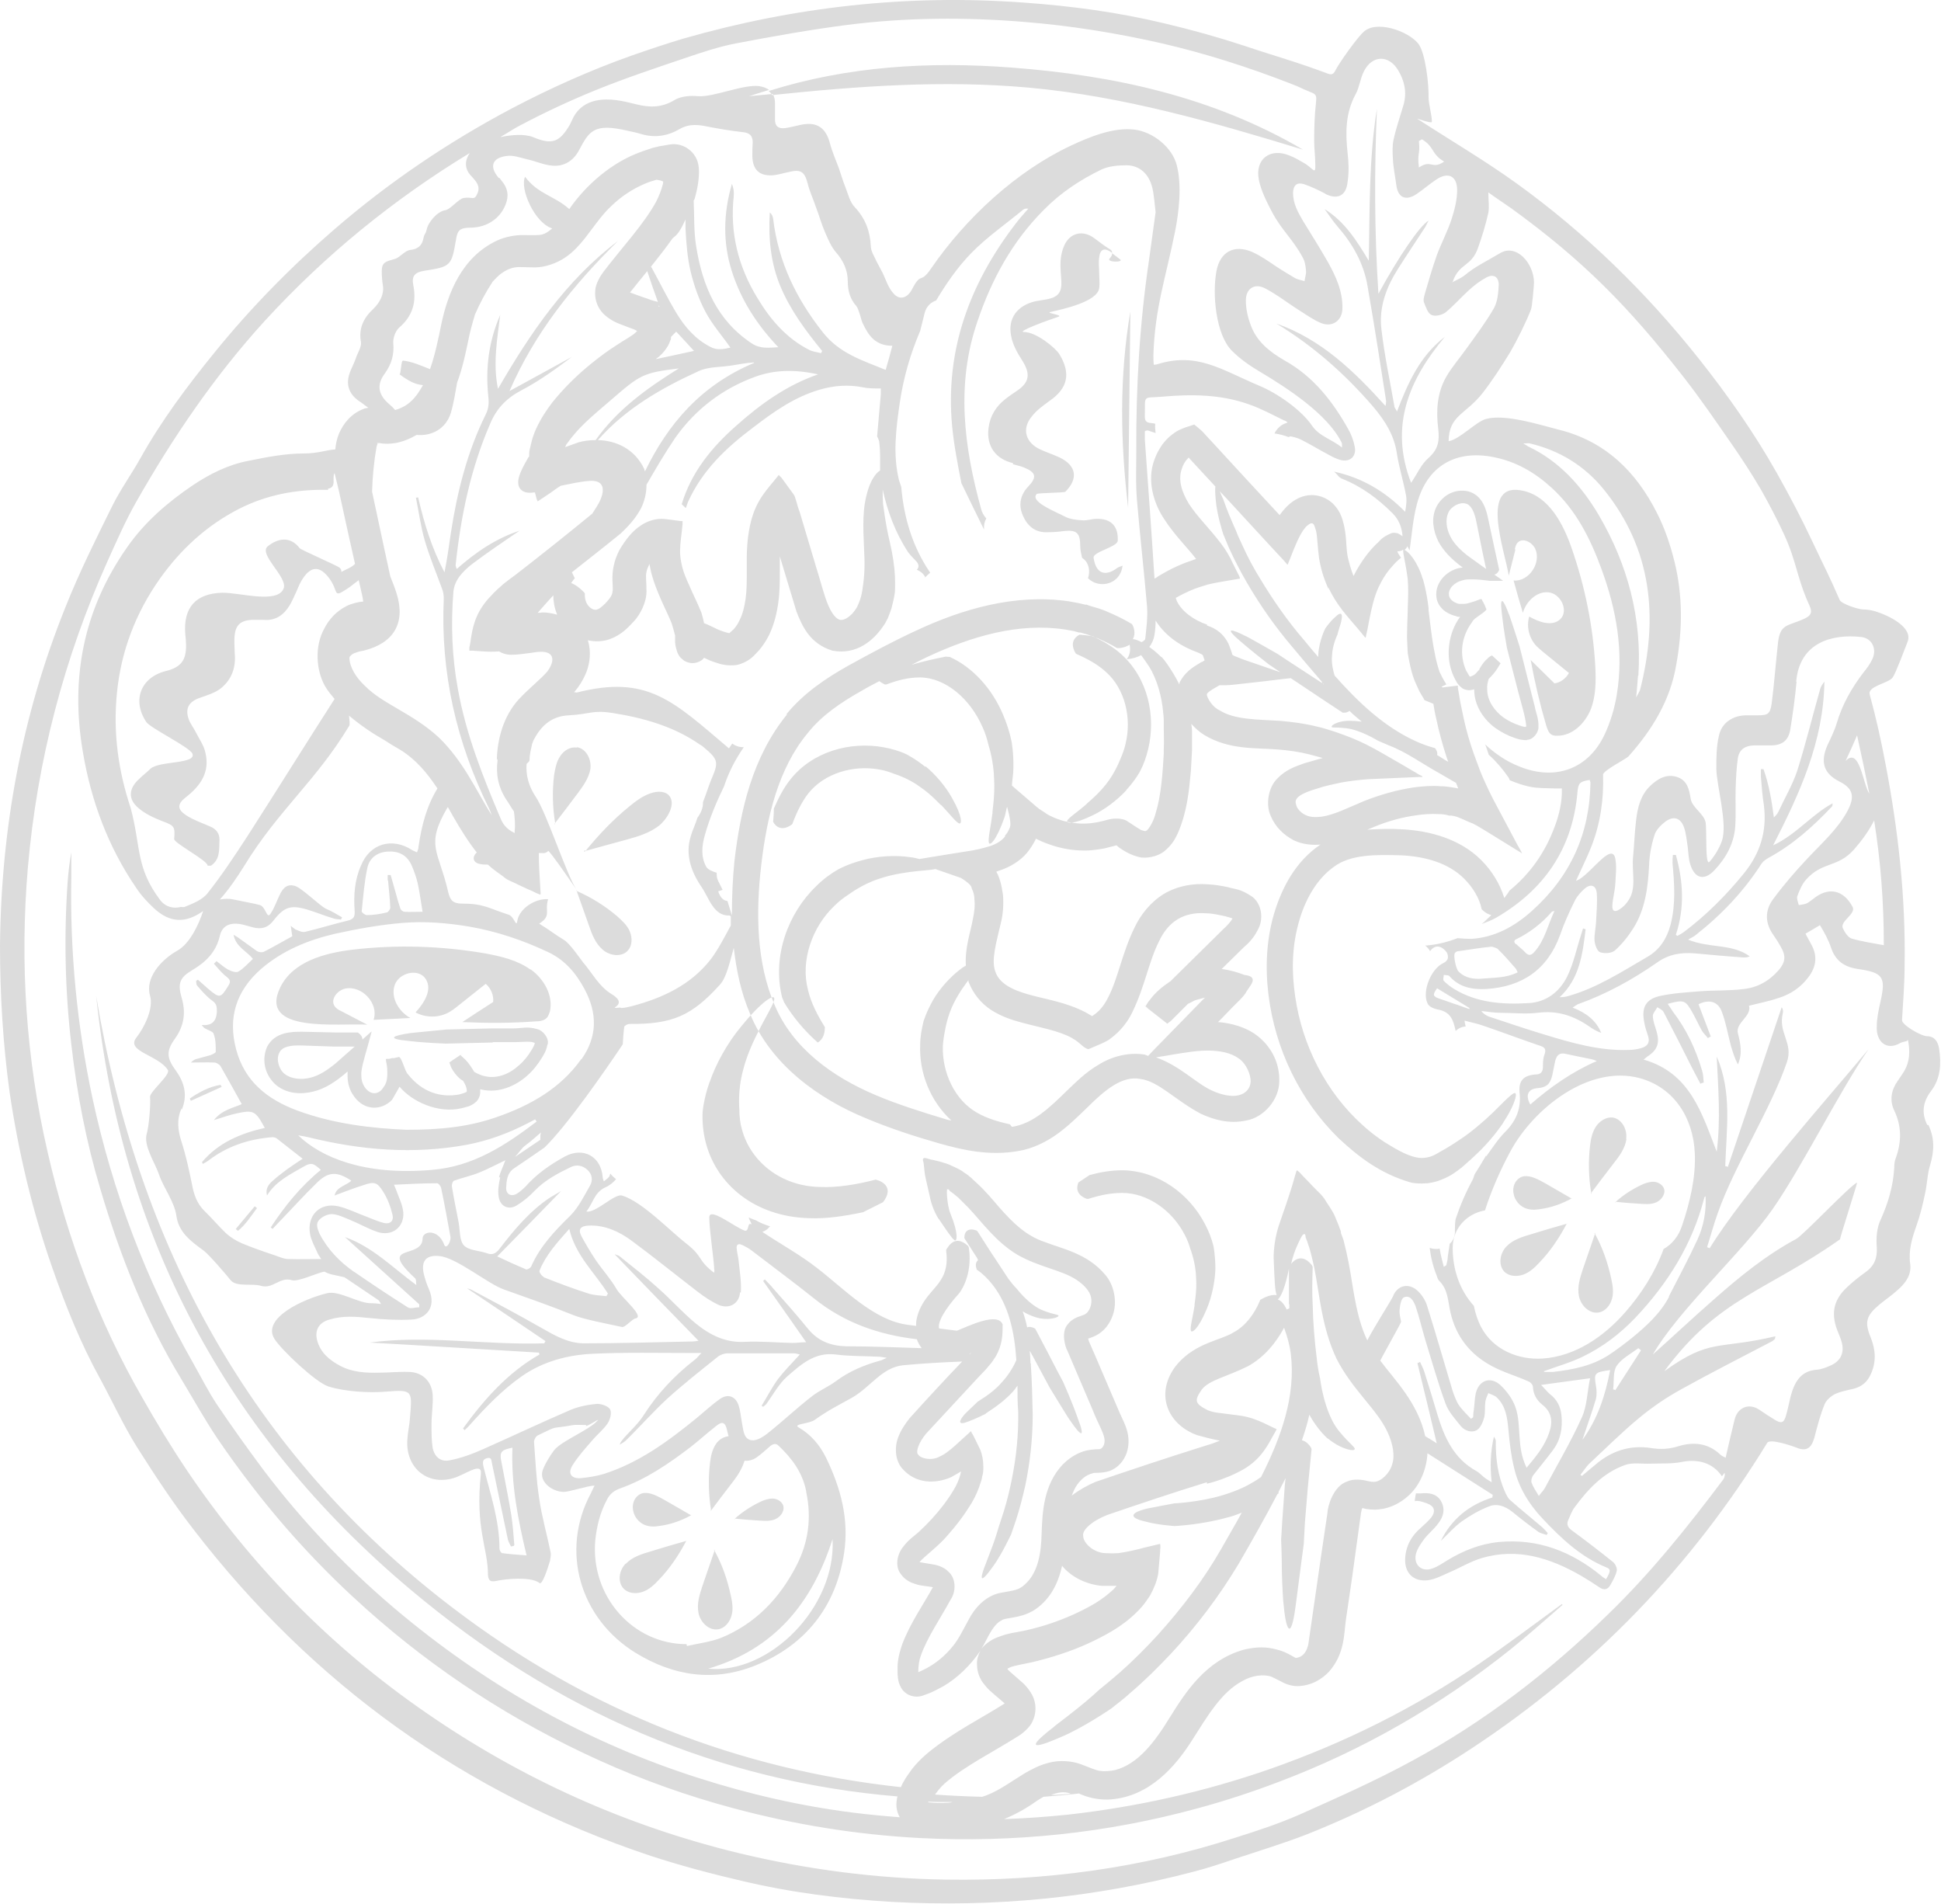 <?xml version="1.0" encoding="UTF-8"?><svg id="Livello_2" xmlns="http://www.w3.org/2000/svg" viewBox="0 0 52.27 51.27"><defs><style>.cls-1{fill:#dcdcdc;}</style></defs><g id="GOLOSITA_"><path class="cls-1" d="m43.8,30.66c-.03.25-.19.47-.35.67-.2.26-.4.52-.6.79-.07-.42-.08-.86-.03-1.28.02-.18.06-.36.16-.51.1-.15.28-.26.45-.24.25.04.4.33.36.58Zm-.94,1.48s0-.02,0-.03c0,0-.01.02-.02.03h.02Zm.08,1.07s0,.02.01.02c0-.01,0-.02.01-.03h-.02Zm.01.02c-.11.31-.21.62-.32.93-.08.24-.16.49-.11.74.05.25.28.48.53.44.18-.03.31-.19.36-.37.05-.17.02-.36-.02-.54-.09-.42-.23-.83-.44-1.21Zm-1.9-1.56c-.18.02-.34.22-.29.47.03.18.16.32.29.38.13.06.27.06.4.04.31-.04.6-.14.87-.29-.24-.14-.47-.27-.71-.41-.18-.1-.38-.21-.56-.19Zm1.29.59s-.01,0-.02,0c0,0,.02,0,.02.01v-.02Zm2.18-.44c-.11,0-.23.04-.33.09-.25.12-.48.27-.68.45.21.02.42.04.62.05.16.01.33.03.48-.04s.26-.25.19-.39c-.05-.1-.17-.16-.28-.16Zm-1.02.56s.01,0,.02-.01c0,0-.02,0-.02,0h0Zm-1.3.55s0,.01-.01.02c.01,0,.02,0,.03,0h-.02Zm-1.63.63c-.18.18-.23.5-.06.68.13.13.34.14.51.08.17-.06.31-.19.43-.32.3-.31.54-.67.74-1.05-.32.09-.63.18-.95.28-.24.07-.5.15-.67.33Zm11.36-3.27c.17.35.16.7.05,1.07-.08.25-.08.52-.14.78-.06.29-.13.58-.23.86-.12.34-.22.66-.17,1.03.04.28-.11.5-.31.68-.16.15-.34.27-.51.41-.36.3-.42.47-.24.9.13.33.15.65,0,.98-.09.2-.23.33-.45.39-.17.04-.34.07-.5.14-.11.05-.24.16-.29.27-.12.29-.2.6-.28.91-.08.28-.21.38-.48.27-.15-.06-.72-.25-.79-.13-2.04,3.33-4.69,6.07-7.95,8.22-1.41.93-2.9,1.71-4.47,2.33-.62.24-1.25.43-1.88.64-.38.13-.77.26-1.16.36-2.66.7-5.36.96-8.1.81-1.37-.08-2.73-.25-4.07-.57-.82-.19-1.64-.41-2.44-.67-5-1.67-9.1-4.62-12.31-8.79-.55-.71-1.05-1.47-1.53-2.23-.36-.58-.65-1.21-.98-1.82-.53-.96-.93-1.96-1.29-2.99-.54-1.54-.91-3.11-1.15-4.72C.08,28.11,0,26.79,0,25.46c.03-3.15.59-6.21,1.77-9.13.37-.93.82-1.83,1.26-2.72.22-.44.51-.84.75-1.27.57-1.02,1.26-1.94,1.99-2.84.98-1.21,2.06-2.31,3.24-3.33,1.47-1.27,3.07-2.35,4.79-3.26,1.03-.54,2.1-1.02,3.2-1.41.46-.16.93-.32,1.4-.46C21.4.18,24.45-.16,27.57.07c1.28.09,2.54.26,3.79.56.72.17,1.44.37,2.14.6.89.3,1.37.42,2.25.75.13.05.17,0,.22-.1.11-.21.58-.87.75-1.02.33-.32,1.18-.04,1.47.31.2.25.29,1.12.28,1.44,0,.2.09.48.09.67,0,.06-.44-.11-.39-.08.89.58,1.8,1.11,2.66,1.73,1.86,1.34,3.49,2.93,4.92,4.73.77.97,1.48,1.98,2.09,3.06.35.62.68,1.25.98,1.89.32.68.42.85.72,1.54.04.11.51.26.63.26.11,0,.23.02.33.05.39.12,1.02.44.87.82-.06.15-.31.83-.4.96-.11.16-.68.23-.62.46.17.62.31,1.25.43,1.89.34,1.78.54,3.58.51,5.39,0,.5-.04,1-.07,1.49,0,.13.52.43.67.43.21,0,.3.15.33.34.06.41.04.8-.22,1.14-.22.29-.26.59-.1.91Zm-2-7.42c-.44.5-.85.32-1.29.81-.11.12-.18.29-.24.45-.02.07.02.16.04.24.07-.01.14-.02.2-.04.07-.03.12-.08.18-.12.41-.34.82-.26,1.07.21.1.19-.36.39-.26.58.05.11.14.24.23.27.27.08.55.12.87.18,0-1.21-.09-2.28-.26-3.36-.14.28-.33.54-.54.78Zm-.23-2.38c.38-.4.47.64.64.88-.1-.51-.21-1.03-.33-1.57-.1.23-.2.46-.31.69Zm-1.32-2.14c-.04.44-.1.87-.17,1.3-.05.29-.22.42-.52.42-.15,0-.31,0-.46,0-.24.01-.39.11-.43.34-.04.27-.05.54-.06.81-.01.34.01.68-.01,1.02-.03.46-.24.85-.56,1.19-.27.29-.53.23-.65-.15-.05-.15-.05-.31-.07-.47-.03-.18-.04-.36-.1-.53-.09-.26-.28-.32-.5-.16-.13.1-.26.23-.3.38-.08.25-.13.52-.14.78-.03.6-.1,1.2-.43,1.72-.14.22-.3.42-.49.59-.09.08-.28.09-.4.05-.08-.03-.14-.2-.15-.31-.01-.16.03-.33.04-.49.01-.26.04-.53.02-.79-.02-.22-.17-.26-.33-.12-.1.09-.2.2-.26.32-.15.3-.29.61-.4.93-.34.93-1.02,1.39-1.99,1.45-.38.02-.73-.05-.99-.35-.03-.03-.1-.02-.15-.03,0,.05-.03.13,0,.16.08.08.18.16.28.22.61.37,1.29.42,1.99.38.49-.02.85-.31,1.05-.71.18-.36.26-.78.39-1.17.01-.04.03-.09.04-.13.02,0,.05.02.07.02-.08.66-.16,1.33-.7,1.83.09,0,.16-.01.23-.03.78-.22,1.45-.66,2.14-1.06.34-.2.52-.5.62-.87.14-.55.1-1.1.05-1.65,0-.07,0-.14.01-.22h.08c.2.71.24,1.43,0,2.15l.04.03c.06-.03.11-.06.17-.1.61-.46,1.14-.99,1.62-1.58.44-.54.63-1.14.54-1.84-.04-.26-.06-.52-.08-.77,0-.07,0-.13,0-.2.02,0,.05,0,.07,0,.15.42.22.85.28,1.3.05-.05.09-.09.12-.15.17-.37.38-.72.51-1.11.23-.73.41-1.47.62-2.21.02-.07.07-.13.11-.19-.02,1.62-.67,3.02-1.38,4.41.61-.28,1.03-.82,1.6-1.13,0,.04,0,.08-.03.1-.5.53-1.04,1.01-1.68,1.36-.07.04-.15.09-.2.16-.48.75-1.08,1.38-1.78,1.93-.06.05-.14.08-.2.12.58.24,1.18.1,1.66.45-.06.03-.12.03-.17.03-.44-.03-.87-.07-1.31-.11-.37-.03-.7.02-1.02.25-.66.46-1.37.85-2.13,1.12-.04.02-.08.05-.14.09.36.14.63.34.77.68-.12-.04-.22-.1-.32-.17-.42-.29-.86-.44-1.39-.37-.33.04-.68,0-1.01,0-.17,0-.34-.03-.51-.05.06.08.13.12.2.15.49.16.98.33,1.48.48.75.23,1.51.45,2.3.42.11,0,.23-.02.33-.05.17-.05.24-.15.18-.33-.04-.12-.08-.24-.1-.36-.08-.39.03-.62.41-.71.36-.08.73-.1,1.1-.13.39-.03.79-.01,1.17-.06.37-.04.69-.22.94-.51.18-.21.2-.38.06-.62-.06-.11-.13-.22-.2-.32-.23-.32-.24-.66-.01-.97.28-.38.59-.74.91-1.08.39-.42.83-.8,1.1-1.31.19-.37.15-.59-.23-.78-.43-.22-.51-.53-.32-.97.09-.19.19-.39.25-.59.15-.51.4-.95.72-1.37.09-.11.18-.23.24-.36.13-.27,0-.57-.31-.6-.75-.08-1.65.13-1.74,1.21Zm-3.44,16.56c.26-.51.53-1.01.77-1.53.17-.37.24-.76.22-1.17-.03.02-.04.04-.04.06-.32,1.24-.98,2.29-1.85,3.21-.41.43-.88.79-1.42,1.05-.33.16-.69.26-1.04.39,0,0,0,.01,0,.02.08,0,.16,0,.24,0,.53-.06,1.05-.16,1.51-.46.21-.14.41-.29.61-.45.39-.32.77-.66,1.01-1.12Zm-.82,1.39c-.2.15-.45.28-.58.47-.11.16-.07.42-.1.64.02,0,.04.01.06.02.23-.36.46-.71.69-1.07-.02-.02-.04-.04-.07-.06Zm-2.28,2.72c-.18.24-.37.47-.55.7-.04.05-.06.14-.05.19.04.12.11.22.2.37.07-.1.13-.15.16-.21.34-.64.71-1.26,1-1.91.14-.31.14-.67.22-1.05-.46.06-.86.12-1.32.18.1.1.16.18.23.24.2.15.3.35.32.59.03.33-.02.64-.22.91Zm.78-.26c.4-.55.61-1.18.74-1.87-.43.06-.44.08-.38.44.02.11.02.23,0,.33-.11.37-.24.73-.36,1.09Zm3.02-7.71c-.04-.93-.54-1.76-1.48-2.02-1.38-.37-2.86.82-3.48,1.96-.27.5-.51,1.04-.69,1.6-.5.09-.87.49-.87,1.01,0,.57.18,1.13.57,1.56.04.2.1.39.2.58.32.6.99.88,1.65.84.88-.06,1.65-.59,2.22-1.24.44-.5.81-1.08,1.04-1.71.23-.13.41-.35.5-.64.21-.62.37-1.29.34-1.95Zm-4.43-1.31c.54-.47,1.12-.88,1.79-1.17-.05-.02-.09-.04-.14-.05-.23-.05-.46-.09-.68-.14-.18-.05-.26.03-.3.19-.03.13-.05.26-.08.39-.06.24-.16.32-.4.34-.25.02-.33.19-.19.44Zm-2.51-3.13c-.13.18-.12.22.09.29.16.05.31.11.47.16.1.04.2.07.31.11,0,0,0-.02,0-.03-.29-.18-.58-.35-.87-.53Zm1.64-1.06s-.12-.06-.18-.06c-.3.03-.59.08-.88.12-.04,0-.08.02-.1.05-.05.06.03.44.1.5.18.18.41.21.64.19.31-.03.63-.01.95-.17-.03-.06-.04-.09-.06-.11-.15-.17-.3-.35-.47-.51Zm.49-.13c.08.08.17.14.24.22.1.11.17.08.25-.01.28-.31.36-.72.54-1.1-.04.01-.06.01-.07.02-.27.31-.59.56-.96.74-.07.03-.06.09-.01.13Zm-1.74-17.81s0,0,.02-.01c.09-.05.23-.11.31-.17.31-.26.62-.4.97-.61.44-.27.91.26.92.78,0,.07-.05.66-.08.73-.13.34-.38.84-.56,1.15-.22.36-.49.78-.75,1.11-.46.58-.9.59-.91,1.29.3-.05.74-.53,1.01-.6.52-.14,1.45.16,1.96.29,1.25.31,2.08,1.13,2.64,2.24.21.41.36.86.47,1.3.23.92.22,1.86.05,2.79-.16.96-.65,1.75-1.28,2.46-.07.08-.7.39-.69.5.02.66-.07,1.3-.31,1.92-.12.31-.27.6-.42.94.06-.03.08-.04.1-.05.37-.24.87-.99.96-.55.04.22.01.45,0,.67-.01.2-.07.39-.08.59-.01.16.07.19.2.1.08-.05.15-.12.2-.19.28-.36.11-.79.16-1.24.03-.32.04-.65.08-.97.04-.34.12-.67.38-.92.2-.19.43-.33.72-.24.28.09.33.34.37.59.04.24.35.39.4.63.04.2-.02,1.22.11,1.06.14-.16.26-.36.33-.56.16-.46-.14-1.46-.15-1.94,0-.3,0-.6.07-.89.07-.35.38-.55.74-.55.11,0,.21,0,.32,0,.27,0,.32-.05.36-.32.06-.44.12-1.19.17-1.63.06-.53.26-.44.73-.66.18-.09.19-.18.12-.34-.35-.77-.34-1.17-.69-1.93-.19-.41-.4-.81-.62-1.2-.24-.41-.5-.81-.77-1.2-.43-.62-.86-1.25-1.33-1.85-1.47-1.88-2.69-3.12-4.62-4.52-.2-.14-.4-.27-.62-.43,0,.21.03.39,0,.55-.07.32-.17.64-.28.95-.18.51-.51.4-.68.91Zm.9,12.43c.27.25.57.46.93.6.96.39,1.85.07,2.29-.86.16-.34.27-.71.33-1.08.19-1.16-.01-2.28-.41-3.37-.3-.82-.68-1.59-1.35-2.2-.45-.41-.95-.7-1.55-.82-1.03-.21-1.8.24-2.07,1.25-.11.41-.14.83-.2,1.26-.02-.04-.04-.07-.06-.11-.02.04-.04.07-.08.1.1.02.36.32.49.77,0-.04.11.35.16.79h0s0,.06,0,.06h0c.03.24.06.5.09.71.04.28.08.46.08.46.03.17.07.32.12.47,0,.02,0,0,.08.17.03.06.07.12.1.17h0s0,.02,0,.02c.16-.08.02,0-.12.06,0,0,.02.02.03.02l.41-.05h0s0,.01,0,.01v.02s0,.03,0,.03l.02.12.04.24.1.48c.07.32.16.63.27.94l.17.46c.03.08.19.45.35.76l.66,1.24.07.12.03.06s.04.06-.01.02l-.47-.29-.47-.29c-.15-.09-.32-.2-.42-.23-.12-.05-.24-.11-.35-.15-.05-.02-.11-.03-.16-.04h-.07c-.09-.03-.19-.04-.28-.04-.19-.01-.39,0-.58.03-.39.05-.79.16-1.17.32-.05.02-.12.05-.17.07.32-.02.63-.03.95-.01.72.04,1.54.25,2.12.83.28.28.5.63.62,1.02.05-.07.1-.13.14-.2.55-.45.96-1.02,1.22-1.73.12-.32.2-.66.19-1.02-.07,0-.12,0-.17,0-.24-.01-.48,0-.71-.05-.18-.04-.35-.1-.52-.17-.02-.03-.02-.06-.04-.08-.15-.22-.33-.43-.53-.61-.03-.1-.06-.19-.1-.29Zm-1.75.88l-.47.02-.92.04c-.27.02-.51.05-.73.09l-.32.07-.16.04-.29.09c-.19.06-.35.14-.41.21-.06.07-.06.11-.03.21.03.1.14.21.26.26.1.05.24.06.42.04.34-.05.71-.24,1.14-.42.43-.17.88-.3,1.35-.37.24-.03.48-.05.72-.03.12,0,.24.02.37.04l.1.02h0s-.06-.15-.06-.15l-.43-.25c-.46-.25-.9-.58-1.38-.76l-.3-.13s-.47-.29-.84-.33c-.31-.04-.41,0-.4-.05.01-.05.19-.14.41-.15-.02,0,.18-.01.4.02-.11-.09-.23-.19-.33-.29-.03.03-.08.05-.15.05,0,0-.02,0-.03,0l-.5-.33-.9-.6-.27.03-.33.04-.35.04-.45.05s-.23.03-.35.03c-.07,0-.11,0-.16,0-.02,0-.04.02-.06.03-.18.1-.29.18-.28.2-.05,0,.08.33.34.45.4.25.99.24,1.63.28.33.03.65.07.97.15.18.04.27.07.52.15.29.1.57.21.81.33.34.17.61.34.93.52l.41.24.1.06s.14.06.07.06Zm-5.88-3.09l.08-.05h0c-.07-.19-.02-.13-.18-.21-.44-.16-.86-.42-1.14-.86,0,.13-.01.25-.03.38-.02.13-.07.24-.14.33.1.07.21.16.32.27-.01-.05.27.3.49.74,0-.03,0-.05.02-.08.18-.33.44-.43.58-.53Zm-5.07,2.86c0,.14-.03.3-.04.46l.09.08.57.49c.1.09.18.12.27.19.09.06.1.05.15.08.08.04.17.07.26.1.24.07.49.1.73.08.12-.01.24-.03.36-.06.06-.01.13-.04.25-.06.13-.02.31-.01.41.05l.26.17.13.08c.08.02.11.04.13.02.05,0,.2-.23.26-.47.15-.48.19-1.09.22-1.61v-.13c.01-.17,0-.35,0-.52,0,0,0-.09,0-.25,0-.07-.01-.15-.02-.24-.03-.35-.15-.85-.38-1.21-.08-.12-.15-.22-.21-.3-.11.06-.24.1-.39.11.09-.11.11-.25.08-.39-.07.04-.15.08-.28.09,0,0-.05,0-.06,0-.16-.1-.33-.18-.51-.26-.09-.03-.18-.07-.27-.1l-.14-.04-.07-.02h-.04s-.14-.04-.14-.04l-.23-.04c-1.24-.19-2.51.18-3.69.73-.15.07-.29.14-.44.22.3-.09.61-.16.92-.22.04,0,.07.01.11.01.62.28,1.14.86,1.43,1.55.1.23.18.48.23.72,0,0,.06.31.05.73Zm3.56,6.4l.02-.03s.05-.09.09-.13c.15-.21.35-.37.56-.51l1.41-1.39c.13-.12.22-.22.26-.3,0-.01,0,0,0,0,.06.02-.16-.06-.29-.08-.15-.03-.29-.06-.43-.06-.59-.04-1.01.22-1.26.76-.27.53-.38,1.21-.71,1.89-.12.26-.32.52-.59.72-.1.09-.37.19-.6.29-.1-.02-.2-.13-.29-.2-.09-.07-.1-.06-.15-.1-.36-.2-.85-.28-1.37-.42-.26-.07-.53-.16-.8-.33-.27-.17-.5-.45-.62-.77,0-.01,0-.03,0-.04-.05.07-.24.31-.39.61-.18.35-.24.74-.24.74-.03.14-.05.28-.06.43-.02.71.32,1.45.92,1.79.26.15.56.24.87.31.01,0,.02,0,.03.02.01.01.02.03.04.05,0,0,0,0,.01,0,.56-.09.99-.5,1.48-.98.24-.23.5-.49.84-.69.33-.21.78-.34,1.21-.28.05,0,.08.03.13.04l.16-.17,1.29-1.32.07-.07h0s.11-.04-.25.06c-.07.03-.13.07-.2.1l-.32.32-.14.14s.05.04,0,0l-.04.03-.05.04h-.01c-1.15-.9-.31-.25-.57-.46Zm.65,1.32l-.37.06c.65.23,1.08.7,1.5.89.25.12.54.18.73.13.19-.05.31-.18.32-.37,0-.19-.11-.45-.28-.59-.18-.14-.4-.22-.76-.24-.33-.02-.72.05-1.15.12Zm-4.43-5.92c.05-.05.09-.12.11-.18.06-.08.02-.29-.06-.59-.03.1-.04.2-.07.29-.23.65-.4.77-.42.68-.03-.1.05-.42.1-.82-.02.04.07-.43.04-.9-.01-.48-.15-.91-.15-.91-.04-.17-.09-.33-.16-.48-.33-.76-.99-1.33-1.68-1.34-.3,0-.6.07-.91.19-.01,0-.02,0-.04,0-.04-.02-.1-.05-.15-.09-.15.08-.31.16-.46.25-.57.32-1.09.67-1.47,1.15-.79.95-1.1,2.26-1.25,3.55-.15,1.29-.13,2.63.36,3.77.48,1.15,1.54,1.93,2.73,2.43.59.25,1.23.45,1.86.64.05.02.11.03.17.04-.57-.52-.87-1.29-.84-2.03,0-.22.04-.43.09-.64,0,0,.08-.26.25-.56.17-.3.46-.63.74-.84.06-.05.1-.07.15-.1-.03-.49.13-.91.19-1.26h0c.04-.19.06-.35.04-.53,0-.09-.02-.17-.05-.24-.05-.07.04-.11-.31-.33l-.69-.24c-.13.03-.4.04-.7.08.04,0-.42.04-.84.19-.43.14-.79.41-.79.41-.14.09-.27.19-.39.31-.6.57-.92,1.48-.71,2.27.08.34.25.67.45.99,0,.01.01.02,0,.05,0,.11-.04.29-.19.37-.36-.32-.67-.69-.91-1.09-.01-.05-.04-.09-.05-.13-.27-1.1.16-2.26.92-2.99.18-.18.38-.33.59-.45,0,0,.27-.15.66-.25.39-.11.88-.14,1.28-.08.1.01.17.03.25.05l.24-.04.49-.08.69-.11c.23-.04.46-.11.49-.12.17-.06.3-.14.39-.25Zm-10.34,4.65c.1,0,.2-.03.29-.05.83-.22,1.58-.57,2.12-1.26.21-.28.37-.6.54-.91,0-.08,0-.17,0-.25-.02,0-.01-.02-.04-.02-.21.01-.35-.11-.46-.27-.11-.16-.18-.34-.29-.5-.28-.41-.44-.87-.29-1.36.05-.17.13-.33.18-.5.1-.13.16-.29.15-.42.08-.2.14-.4.22-.6.2-.47.21-.54-.2-.88-.03-.03-.06-.05-.1-.07-.7-.49-1.52-.72-2.34-.85-.55-.09-.62.03-1.19.06-.43.02-.72.24-.93.63-.03.05-.04.09-.06.14-.03.14-.07.28-.07.43,0,.02,0,.02-.02.05-.02.02-.04.04-.06.06-.02.3.05.59.25.89.29.43.81,2.05,1.09,2.49.03.04-.73-1.07-.76-1.04-.02.04-.1.07-.15.06-.03,0-.07,0-.1,0,0,.29.02.63.04.95,0,.06.02.14,0,.17l-.1-.04c-.08-.04-.16-.08-.24-.11-.15-.07-.28-.13-.38-.18-.15-.06-.24-.12-.24-.13-.14-.11-.29-.2-.43-.33,0,0,0,0-.02-.02-.08,0-.15,0-.23-.02-.18-.04-.2-.19-.07-.31l-.02-.02-.12-.16c-.25-.35-.45-.7-.64-1.04,0,0-.01.02-.02.03-.59,1.02-.23,1.13.03,2.26.05.21.12.31.37.31.59,0,.7.12,1.26.3.15.05.2.36.23.17.05-.33.47-.61.83-.59-.1.35.1.44-.24.66.28.17.42.29.67.44.15.09.41.47.51.6.25.29.43.65.76.85.53.32-.19.41.24.37Zm-3.29,4.56c.03-.14.1-.27.17-.46-.27.13-.48.24-.7.33-.22.09-.46.14-.68.22-.04.01-.07.11-.06.16.05.32.12.64.18.96.04.21.02.49.14.62.13.14.4.14.61.21.15.06.24.02.34-.1.4-.52.82-1.03,1.38-1.4.08-.05.16-.09.29-.17-.59.61-1.14,1.17-1.72,1.76.3.14.54.25.78.35.03.01.11-.04.13-.07.24-.55.64-.97,1.06-1.38.22-.22.37-.53.53-.81.08-.14.06-.3-.07-.42-.13-.12-.29-.15-.44-.08-.35.17-.7.35-.98.64-.14.15-.31.29-.49.4-.22.13-.44.02-.48-.23-.03-.17,0-.35.04-.53Zm6.49,3.09c-.02.32-.3.47-.59.34-.19-.09-.37-.21-.54-.34-.6-.46-1.19-.94-1.8-1.39-.33-.24-.71-.42-1.15-.4-.22.01-.29.1-.19.29.12.22.25.44.39.65.18.26.4.5.56.78.14.23.77.74.5.78-.08.01-.28.25-.36.23-.31-.07-1.02-.2-1.31-.32-.67-.27-1.2-.45-1.87-.69-.43-.15-1.28-.86-1.74-.9-.39-.04-.51.17-.4.55.03.11.07.23.12.34.22.51-.1.8-.46.82-.37.02-.75,0-1.13-.04-.37-.04-.73-.07-1.09.04-.28.08-.4.28-.33.56.09.33.33.53.61.68.33.18.7.2,1.07.19.26,0,.52-.03.78-.02.36,0,.62.24.65.6.02.27-.03.54-.03.81,0,.21,0,.43.03.63.05.25.22.39.46.34.31-.06.61-.17.9-.3.79-.35,1.57-.72,2.36-1.06.22-.09.47-.14.71-.16.12,0,.3.06.35.15.05.09,0,.28-.07.38-.11.16-.27.29-.4.44-.19.22-.39.44-.54.68-.14.22-.04.37.22.35.2-.02.41-.05.61-.11.95-.3,1.74-.88,2.5-1.5.22-.18.42-.37.65-.53.21-.14.41-.06.49.18.05.15.06.31.09.47.04.19.04.44.26.47.14.02.33-.1.46-.21.39-.31.76-.66,1.16-.97.2-.16.45-.26.65-.41.36-.27.77-.44,1.21-.56.04-.01.07-.03.16-.07-.12-.02-.17-.03-.23-.03-.39-.02-.77-.01-1.15-.06-.57-.07-.94.28-1.31.6-.22.2-.37.48-.55.73-.02.03-.06.05-.09.08-.01-.01-.03-.02-.04-.03.15-.24.28-.5.45-.73.17-.22.37-.42.58-.65-.08-.02-.12-.03-.16-.03-.6,0-1.2,0-1.79,0-.09,0-.2.04-.27.1-.46.37-.92.73-1.35,1.12-.39.36-.74.76-1.12,1.13-.05.05-.11.07-.16.11.02-.09.08-.13.12-.19.18-.2.38-.38.52-.6.37-.58.83-1.07,1.37-1.49.06-.04.1-.1.19-.19-.14,0-.21,0-.28,0-.88,0-1.76-.02-2.63.02-.68.03-1.34.2-1.92.6-.53.37-.98.84-1.41,1.32-.04.05-.09.09-.14.14-.01-.02-.03-.03-.04-.05.57-.78,1.2-1.5,2.06-1.99l-.02-.05c-1.55-.09-3.09-.19-4.55-.27,1.51-.21,3.1.07,4.7.02,0-.02.02-.04.03-.06-.69-.47-1.38-.93-2.11-1.42.07.02.09.02.1.03.64.34,1.28.68,1.91,1.04.35.2.7.4,1.11.41.98,0,1.97-.03,2.95-.05.05,0,.11-.01.16-.02-.75-.77-1.49-1.53-2.26-2.33.08.03.12.04.14.06.35.28.71.56,1.04.86.34.3.65.65,1,.94.38.31.8.53,1.33.5.42-.02.85.02,1.28.03.12,0,.24-.02.37-.02-.39-.56-.77-1.1-1.16-1.65.02-.01.03-.03.05-.04.07.08.15.15.22.24.32.36.64.72.94,1.09.27.33.61.46,1.03.47.68,0,1.35.03,2.03.05-.06-.08-.1-.16-.13-.24-1.02-.12-1.95-.44-2.77-1.1-.55-.44-1.12-.86-1.68-1.29-.08-.06-.17-.11-.26-.15-.1-.05-.16,0-.14.11.01.11.04.21.05.31.03.29.08.58.06.87Zm6.16,1.66s.03,0,.04,0l.02-.02s-.03.01-.05.02Zm-4.38,3.7c-.1-.5-.38-.88-.74-1.22-.08-.08-.15-.05-.22,0-.12.1-.23.21-.36.3-.12.09-.24.11-.34.1-.06.2-.17.38-.3.55-.2.26-.4.52-.6.79-.07-.42-.08-.86-.03-1.28.02-.18.06-.36.16-.51.08-.12.2-.19.34-.21-.01-.05-.03-.1-.04-.16-.05-.22-.13-.25-.3-.11-.23.18-.45.38-.68.56-.59.45-1.2.87-1.91,1.12-.16.06-.27.15-.34.29-.19.35-.28.72-.32,1.11-.13,1.5,1.01,2.79,2.46,2.79,0,.02,0,.03.01.05.31-.07.63-.11.92-.22.92-.38,1.57-1.06,2.02-1.93.33-.63.42-1.3.27-2Zm-2.64,4.78c1.64.16,3.45-1.65,3.35-3.49-.55,1.73-1.57,2.97-3.35,3.49Zm-5.23-3.31s-.06.02-.08.02c-.03-.07-.08-.14-.09-.22-.14-.67-.28-1.34-.42-2.01-.02-.07,0-.18-.13-.15-.12.03-.13.1-.1.23.18.73.43,1.44.43,2.2,0,.05.04.13.08.13.21.03.41.04.65.06-.23-.96-.42-1.92-.38-2.9-.31.06-.35.12-.3.37.09.48.19.96.27,1.45.04.27.06.54.08.8Zm-8.95-11.78c-.14.31-.1.6,0,.91.12.37.2.75.28,1.14.05.27.13.51.33.71.2.19.38.41.58.6.13.12.28.21.44.28.29.12.58.22.88.32.12.04.24.1.36.1.29.01.59,0,.89,0-.04-.06-.09-.13-.12-.21-.07-.15-.15-.3-.18-.46-.09-.5.26-.86.76-.75.26.06.51.19.76.28.15.06.31.13.47.17.17.04.27-.06.23-.22-.05-.21-.13-.43-.25-.62-.16-.26-.24-.28-.53-.18-.26.08-.51.18-.78.28.05-.24.31-.26.45-.4-.38-.25-.61-.25-.92.05-.36.35-.7.73-1.05,1.09-.05.05-.1.11-.15.16l-.05-.04c.38-.58.81-1.11,1.35-1.55-.21-.19-.26-.2-.46-.09-.36.21-.75.39-.99.78-.05-.19.05-.31.17-.41.12-.11.26-.21.39-.31.13-.09.26-.18.4-.27-.24-.19-.47-.37-.69-.54-.03-.03-.09-.04-.13-.04-.63.05-1.21.24-1.72.63-.05.04-.1.06-.15.09,0-.02-.02-.03-.02-.05.44-.52,1.03-.77,1.69-.92-.25-.46-.3-.49-.76-.39-.19.04-.38.11-.61.18.22-.28.53-.33.75-.43-.2-.36-.38-.69-.57-1.02-.03-.05-.11-.1-.17-.1-.21-.01-.43,0-.63,0,.02-.02.07-.07.13-.09.13-.04.27-.07.4-.11.05-.02.14-.06.14-.09,0-.17,0-.34-.06-.49-.02-.06-.15-.09-.23-.14-.04-.02-.06-.06-.09-.09.26.02.39-.08.41-.35,0-.14,0-.22-.13-.31-.15-.11-.28-.26-.4-.4-.03-.03-.02-.09-.03-.13.02-.01.03-.02.05-.03.09.08.18.16.27.24.32.27.34.26.55-.08.07-.11.05-.16-.05-.24-.13-.1-.23-.23-.34-.35.02-.02.05-.05.07-.07.1.07.19.16.3.22.09.05.23.1.29.06.14-.08.26-.22.39-.34-.17-.22-.46-.32-.52-.65.07.04.1.06.13.08.17.12.33.24.5.36.05.03.13.04.18.02.26-.13.51-.28.77-.42-.01-.07-.02-.15-.04-.28.08.06.12.1.16.11.07.03.16.07.23.05.38-.09.76-.21,1.14-.3.17-.04.2-.11.19-.27-.03-.41,0-.83.17-1.21.24-.6.84-.77,1.38-.42.04.02.08.04.13.06.02-.06.04-.1.04-.15.08-.56.22-1.1.51-1.57-.28-.42-.58-.78-1-1.04-.16-.09-.29-.17-.41-.25-.32-.18-.65-.4-.97-.67.01.13.03.25,0,.28-.9,1.49-1.91,2.27-2.82,3.76-.2.32-.41.63-.66.91.11-.02.24-.03.37,0,.09.02.62.12.71.15.16.05.18.38.28.24.24-.35.26-.86.65-.76.18.04.68.54.85.62.15.06.29.15.43.23,0,.02-.02.04-.03.06-.08-.01-.16-.01-.23-.04-.23-.07-.45-.16-.68-.23-.44-.13-.62-.07-.9.29-.15.2-.33.25-.56.19-.12-.03-.23-.07-.35-.09-.28-.04-.48.05-.54.32-.1.43-.37.7-.74.92-.34.2-.4.36-.29.74.12.4.07.76-.18,1.11-.24.33-.22.52.02.85.24.33.33.68.16,1.07Zm3.95-16.65c-.85-.02-1.66.13-2.42.52-.87.45-1.56,1.09-2.12,1.88-.65.92-1.04,1.95-1.15,3.06-.11,1.09.04,2.12.37,3.11.28,1.05.13,1.59.79,2.47.15.2.37.24.56.19.03,0,.06.01.1,0,.22-.09.48-.19.62-.37.39-.49.73-1.01,1.07-1.53.79-1.23,1.56-2.47,2.35-3.7-.09-.11-.18-.21-.26-.35-.24-.43-.28-1.07-.02-1.54.12-.24.32-.47.6-.61.13-.07.32-.11.42-.12h.03s0-.04-.02-.14l-.1-.44c-.11.08-.21.17-.32.24-.4.26-.2.06-.49-.31-.24-.31-.47-.31-.69.02-.07.1-.12.22-.17.34-.06.13-.12.27-.19.39-.16.26-.38.42-.71.39-.11,0-.21,0-.32,0-.28.02-.42.13-.45.41-.02.16,0,.32,0,.48.04.39-.08.72-.38.96-.16.12-.36.18-.56.25-.29.1-.4.28-.3.57.04.12.13.23.19.35.09.18.22.36.26.55.13.53-.13.9-.53,1.21-.23.18-.23.32.01.48.2.13.43.21.64.3.17.07.27.19.26.38-.01.25.02.51-.23.68-.01,0-.04,0-.09,0,.02-.13-.91-.61-.9-.72.03-.34,0-.36-.32-.48-.23-.09-.47-.2-.65-.36-.28-.24-.25-.52.02-.77.1-.1.21-.18.31-.28.24-.22,1.25-.12,1.13-.41-.07-.17-1.14-.69-1.24-.85-.39-.58-.15-1.2.52-1.37.41-.1.56-.29.55-.71,0-.09-.01-.19-.02-.28-.06-.72.28-1.1.99-1.12.47-.01,1.5.31,1.66-.12.11-.3-.69-.92-.43-1.13.26-.21.6-.29.86.05.04.05,1.04.48,1.08.53.04.04.05.08.04.11.13-.07.3-.13.37-.22l-.19-.85-.25-1.14c-.03-.13-.07-.29-.11-.45-.08.12.07.38-.18.42Zm9.62-7.28c-.07.15-.14.3-.23.4-.04.05-.08.07-.12.11-.19.27-.39.52-.58.76,0,0,.01.02.02.03.22.4.42.81.66,1.21.23.38.51.71.92.92.18.1.36.06.54.02-.23-.33-.49-.62-.67-.96-.18-.34-.31-.71-.4-1.08-.09-.38-.12-.78-.14-1.17,0-.1,0-.17,0-.25Zm-.1,7.66c.26-.86.81-1.53,1.47-2.11.65-.58,1.36-1.09,2.2-1.38-.64-.14-1.18-.12-1.68.06-.89.32-1.62.88-2.16,1.64-.28.41-.53.84-.78,1.27,0,.24-.06.46-.15.64-.15.28-.35.49-.54.67-.44.36-.88.7-1.32,1.05.03.05.05.11.08.16-.04.04-.07.09-.1.13.11.04.21.11.34.24,0,0,.03.03.03.05-.02.32.23.47.33.42.06-.01.2-.13.29-.24.1-.12.12-.17.13-.28.01-.11-.04-.38.03-.67.03-.14.08-.27.14-.39.06-.11.19-.31.31-.44.26-.29.56-.42.83-.42.12,0,.34.04.37.04l.15.02h.05s0,.06,0,.09l-.02.19c-.03.25-.06.47-.04.67.02.16.03.18.05.28.04.16.11.33.19.5.1.24.2.42.33.74.03.1.05.19.07.28.11.04.18.08.27.12.2.11.49.17.41.15-.03.02.06-.05.12-.11.06-.07.11-.14.15-.23.09-.17.14-.38.17-.6.03-.22.03-.46.03-.72v-.39c0-.19.02-.5.06-.71.12-.7.38-.99.68-1.35l.12-.15s.06.06.08.08l.16.22.16.22c.05.05.1.32.16.46l.46,1.54c.11.34.2.73.32,1,.13.3.27.4.36.38.06,0,.16-.05.24-.13.08-.06.19-.24.18-.24.08-.16.13-.35.15-.56,0,0,.05-.28.04-.7-.01-.42-.07-1.02.01-1.51.1-.59.3-.82.41-.88,0-.25.01-.49-.02-.74,0-.06-.03-.12-.06-.18.03-.38.07-.76.1-1.14,0-.05,0-.11,0-.15-.18,0-.34,0-.48-.03-.39-.08-.78-.05-1.16.06-.69.2-1.25.6-1.81,1.03-.72.54-1.36,1.15-1.74,1.99-.02.05-.04.11-.06.17-.04-.03-.07-.07-.11-.1Zm-8.19-1.63s-.02.05-.03.09c-.07.4-.11.81-.12,1.21l.31,1.45.18.83c.06.15.12.3.17.46.25.8-.08,1.34-.89,1.54-.06.01-.12.02-.17.04-.11.03-.18.08-.21.14,0,0,0,0,0,.01,0,.24.17.53.42.76.48.49,1.29.74,1.99,1.39.67.65,1.01,1.44,1.42,2.09h0c-.02-.06-.04-.12-.07-.18-.88-1.78-1.31-3.66-1.22-5.65,0-.08-.01-.17-.04-.25-.16-.44-.34-.87-.47-1.31-.11-.38-.16-.77-.24-1.16.02,0,.04,0,.06-.01.16.7.37,1.38.71,2.02.07-.35.12-.7.17-1.05.17-1.11.44-2.19.94-3.2.08-.16.09-.31.07-.48-.08-.76.01-1.49.32-2.2-.08.65-.2,1.31-.06,1.99.87-1.5,1.83-2.92,3.23-3.98-1.2,1.18-2.24,2.47-2.92,4.04.56-.31,1.12-.61,1.68-.92-.44.33-.88.65-1.36.9-.4.21-.67.49-.84.9-.53,1.22-.79,2.49-.93,3.8,0,.03.01.06.03.11.51-.45,1.05-.82,1.69-1.03-.44.3-.87.59-1.28.9-.24.19-.47.42-.5.74-.07.88-.04,1.75.12,2.62.22,1.23.68,2.38,1.16,3.51.08.19.22.3.37.37,0-.02,0-.03,0-.06.02-.18,0-.35-.02-.52-.07-.1-.13-.21-.2-.31-.23-.35-.29-.71-.24-1.07,0-.01-.01-.03-.02-.04.02-.55.18-1.15.59-1.6.3-.32.59-.54.77-.75.03-.04.06-.09.08-.13.13-.26.02-.41-.27-.4-.09,0-.17.02-.26.03-.17.02-.34.05-.52.05-.14,0-.25-.04-.33-.09-.15.01-.29.01-.42,0l-.3-.02h-.08s0-.05,0-.08l.03-.16c.05-.38.13-.77.49-1.17.21-.23.27-.27.39-.38.11-.09.22-.17.33-.25.71-.55,1.4-1.1,2.07-1.65.08-.13.17-.25.23-.4.13-.33.02-.51-.32-.48-.26.02-.51.08-.76.13-.1.06-.19.13-.29.2l-.33.22c-.04-.07-.04-.13-.07-.22,0,0,0-.02,0-.02-.01,0-.03,0-.04,0-.32.05-.48-.13-.39-.43.05-.17.15-.34.24-.5,0-.01.02-.02.03-.04,0-.07,0-.14.02-.21.03-.11.05-.23.09-.34.03-.08.05-.14.08-.2.12-.26.27-.49.43-.7.33-.41.69-.76,1.09-1.08.2-.16.4-.31.62-.45.22-.15.44-.26.54-.36l.04-.04h0s.02,0-.01,0c-.04-.03-.12-.06-.21-.09l-.31-.12c-.1-.04-.33-.17-.44-.32-.12-.15-.18-.36-.16-.55,0-.18.15-.42.22-.51.51-.67,1.08-1.27,1.42-1.89.08-.16.14-.31.18-.47,0-.02.01-.04.01-.07-.05-.03-.11-.04-.18-.05-.11.03-.21.06-.32.11-.33.14-.63.34-.89.59-.26.24-.45.53-.73.89-.14.17-.3.36-.53.51-.22.15-.54.26-.8.26-.26,0-.42-.02-.54,0-.13.02-.26.08-.38.17-.08.06-.15.14-.22.21-.19.29-.35.59-.48.89-.07.24-.14.48-.19.75-.07.33-.15.71-.29,1.08-.05.28-.09.55-.17.82-.13.42-.51.63-.92.59-.17.1-.36.18-.57.22-.14.02-.28.03-.43,0h-.09Zm4.83,4.6c-.07-.17-.1-.35-.1-.51-.14.15-.28.31-.42.47.04,0,.08,0,.13-.01.12,0,.25.02.39.06Zm3.28-6.62s0,0,0,0c-.97.12-1.03.16-1.85.87-.5.43-.85.71-1.18,1.18l-.03.07.36-.13c.14-.04.3-.06.46-.06.59-.83,1.39-1.4,2.24-1.93Zm.41-.47c-.18-.2-.35-.38-.48-.52-.05.05-.09.09-.14.14,0,.03,0,.07-.02.1-.06.19-.21.35-.3.43-.03.03-.06.04-.09.07.33-.07.66-.14,1.02-.22Zm-.93-1.19s-.01-.03-.02-.04c0,.01,0,.03,0,.04,0,0,0,0,0,0Zm-.04-.12c-.1-.28-.2-.56-.29-.84-.16.2-.32.39-.46.57.04.02-.17-.05.34.13,0,0,0,0,0,0,.17.05.16.07.41.13Zm2.58,1.62c-.21.01-.4.05-.59.08-.3.05-.63.03-.89.15-1.01.46-1.97,1.01-2.72,1.86.48.01.99.23,1.25.78,0,.02.01.04.02.06.62-1.28,1.51-2.32,2.94-2.92Zm-9.86,13.95c0-.05,0-.1,0-.15.03,0,.05,0,.08,0,.04.15.09.31.13.46.04.15.08.29.13.44.01.04.07.09.11.09.16.01.31,0,.49,0-.05-.29-.08-.53-.13-.76-.04-.17-.1-.34-.17-.5-.13-.28-.36-.38-.65-.36-.29.02-.49.19-.54.45-.08.38-.11.77-.15,1.16,0,.03.09.1.14.1.18,0,.36-.03.53-.07.04,0,.1-.09.1-.13-.01-.25-.04-.49-.06-.74Zm-.91,10.53c.48.33.96.65,1.45.96.07.05.2,0,.31,0v-.08s-2-1.81-2-1.81c.74.26,1.28.82,1.92,1.29-.01-.09,0-.15-.03-.18-1.04-.96.19-.5.2-1.07,0-.21.42-.27.58.16.05.15.19-.07.17-.21-.08-.44-.16-.88-.25-1.31-.01-.05-.07-.13-.11-.13-.38,0-.75.02-1.16.04.02.06.04.09.05.12.07.2.18.41.2.62.03.41-.31.66-.7.53-.26-.09-.5-.23-.75-.33-.15-.06-.31-.14-.47-.15-.11,0-.25.06-.34.15-.1.1-.06.23,0,.37.22.43.55.77.94,1.04Zm5.11.15c.4.16.8.31,1.21.44.15.05.32.05.48.07l.04-.07c-.35-.56-.87-1.02-1.04-1.74-.33.37-.63.7-.8,1.12-.02.04.06.15.11.17Zm-.19-4.19s-.02-.04-.04-.06c-.06.03-.13.07-.19.1-.52.27-1.06.47-1.63.58-1.45.27-2.87.15-4.29-.2-.08-.02-.15-.03-.27-.05.61.59,1.78,1.09,3.6.93,1.11-.09,1.98-.66,2.82-1.3Zm-.58.95c.23-.16.45-.3.68-.46,0-.08,0-.16.02-.2-.14.12-.27.24-.42.35-.1.07-.16.18-.28.31Zm1.79-2.63c.43-.61.43-1.24.08-1.89-.23-.43-.53-.78-.97-.99-.68-.32-1.38-.56-2.13-.69-.6-.1-1.2-.15-1.8-.1-.61.05-1.21.16-1.81.29-.73.17-1.42.45-2,.95-.67.59-.9,1.31-.67,2.17.23.86.84,1.34,1.64,1.64,1,.37,2.04.48,2.94.52.93,0,1.69-.08,2.43-.34.9-.31,1.72-.77,2.28-1.56Zm5.51-9.28c.47-.58,1.09-.99,1.68-1.32.6-.33,1.19-.65,1.82-.94,1.24-.58,2.66-1,4.11-.79l.27.05.17.04h.04s.08.03.08.03l.17.05c.11.03.22.07.33.12.21.09.42.19.62.31.02.01.02.01.04.04.06.12.08.29-.02.42,0,0,0,0,0,0,0-.02,0-.04.03-.04.04,0,.12.02.23.08.05-.02.09-.06.1-.08.03-.29.07-.58.05-.87-.08-.95-.19-1.9-.27-2.85-.04-.45-.02-.9-.02-1.36-.01-1.71.09-3.42.34-5.11.06-.44.12-.88.18-1.31-.03-.23-.04-.45-.09-.66-.09-.36-.33-.59-.68-.6-.23,0-.48.02-.68.11-.58.28-1.11.63-1.56,1.09-.85.85-1.41,1.88-1.79,3.01-.58,1.69-.36,3.37.1,5.04.02.09.07.18.14.26-.05.09-.07.19-.06.3-.2-.41-.41-.83-.61-1.25-.1-.51-.2-1.02-.25-1.54-.19-2.04.47-3.82,1.69-5.42.11-.15.24-.29.36-.43-.06-.01-.1,0-.13.02-.47.39-.98.74-1.4,1.17-.38.39-.68.83-.95,1.28-.14.05-.26.15-.31.34-.04.16-.08.32-.12.48-.26.61-.45,1.25-.55,1.94-.1.69-.19,1.39-.02,2.08.02.06.04.12.06.18.07.82.3,1.61.78,2.31-.05.04-.09.08-.14.13,0-.01,0-.03-.01-.04-.05-.08-.12-.13-.21-.17.06-.06.06-.13,0-.21-.08-.09-.17-.17-.24-.27-.34-.52-.55-1.09-.68-1.68,0,.12,0,.25.01.39,0-.04.05.48.19,1.06.07.3.12.63.13.88.01.25,0,.43,0,.43-.02.14-.05.28-.09.43-.02.07-.05.14-.08.22-.01.04-.03.07-.05.11-.02.03-.02.06-.11.18-.25.36-.7.76-1.35.64-.63-.19-.83-.7-.97-1.05l-.45-1.49v.41c0,.26,0,.54-.04.83-.04.29-.11.59-.25.88-.07.14-.16.28-.27.41-.12.12-.21.26-.48.36-.12.05-.26.05-.38.04-.1-.01-.19-.03-.27-.06-.14-.04-.25-.09-.35-.14-.01.01-.02.02-.03.04-.09.08-.24.12-.34.1-.1-.02-.16-.05-.19-.08-.1-.08-.05-.05-.09-.08-.06-.08-.09-.18-.08-.16l-.02-.07s-.02-.05-.03-.17c0-.05,0-.07,0-.13v-.05c-.03-.11-.06-.23-.09-.32-.06-.16-.2-.44-.3-.67-.08-.19-.17-.4-.23-.62-.03-.09-.06-.27-.07-.31,0,.01,0-.02-.02.04-.03.06-.05.11-.06.17-.03.11,0,.24,0,.53,0,.29-.17.62-.34.8-.17.18-.33.36-.65.48-.2.07-.4.07-.59.03.1.31.05.63-.04.86-.09.22-.2.39-.33.54.04,0,.07,0,.06.01,1.92-.49,2.6.22,4.11,1.5-.02,0,0,0,0,0,.03-.04.06-.09.09-.13.09.07.2.1.31.1-.23.33-.41.68-.53,1.05-.21.43-.39.86-.52,1.32-.08.29-.11.58.04.85.04.07.15.12.28.16,0,.07,0,.14.04.22.04.08.08.16.12.24-.04.01-.08.03-.12.04.06.17.14.25.25.26.04.13.08.26.12.39,0-.5.02-.99.07-1.48.16-1.35.48-2.79,1.42-3.94Zm11.33-2.4c.12.04.31.12.45.29.15.18.17.31.23.47-.03.05.18.1.28.15l.9.31.12.04-.03-.02-.28-.19s-.44-.34-.74-.6c-.51-.43-.25-.35.12-.16-.03-.03.86.48.86.48l.24.16.95.62s0-.02,0-.03c-.27-.31-.53-.62-.79-.93-.46-.54-.87-1.12-1.23-1.74-.18-.31-.34-.62-.49-.95l-.15-.36s-.17-.52-.2-.91c-.02-.21-.02-.32-.01-.37l-.63-.68-.09-.1h0s-.03.03-.08.09c-.04.06-.08.13-.1.2-.11.29-.02.62.19.96.22.34.51.61.85,1.05.14.18.25.37.33.55l.14.28s.06.1.05.13l-.18.03c-.24.04-.49.08-.69.13-.2.06-.22.07-.34.11-.18.07-.4.18-.52.25h0s0-.02.03.08c.13.28.46.52.82.64Zm3.28-.97c-.14-.31-.21-.55-.26-.85-.04-.3-.04-.54-.08-.73-.06-.21-.08-.19-.12-.2-.01,0-.04,0-.1.05-.03.02-.06.05-.08.08-.03.04-.04.04-.12.18-.12.22-.23.52-.33.77-.01.05-.03.03-.05,0l-.06-.07-.13-.14-.26-.28-1.17-1.27-.17-.18c.02.06.05.12.08.19,0-.02.07.2.16.42.09.22.19.44.19.44l.06.15.12.26c.14.31.3.61.48.9.35.58.74,1.14,1.19,1.66.12.15.24.29.37.44,0-.02,0-.04,0-.06.02-.38.19-.71.19-.71,0,0,.13-.19.26-.3.19-.19.21-.06.17.1.01,0-.11.36-.1.36,0,0-.14.28-.15.58-.02.22.04.43.07.53.63.71,1.32,1.37,2.17,1.76.17.08.34.14.52.19,0,0,.01,0,.02.01.03.04.07.11.05.18.09.05.17.11.26.16l.04.02s-.02-.05-.03-.08c-.12-.36-.22-.73-.3-1.11-.03-.12-.05-.25-.07-.37-.19-.08-.47-.19-.24-.1h0s0,0,0,0l-.02-.04c-.06-.1-.12-.19-.16-.29l-.08-.18-.03-.08c-.08-.22-.12-.45-.16-.67,0,0-.01-.16-.02-.43,0-.19.01-.45.02-.73v-.06c.01-.26.02-.53,0-.77-.06-.48-.14-.71-.12-.8-.06.04-.13.05-.16.04,0,.03.05.11.1.18l-.03.02-.1.09c-.06.06-.12.13-.18.2-.12.15-.2.28-.3.49-.11.24-.18.53-.25.89l-.05.26-.03.13s-.01.11-.04.05l-.19-.23c-.28-.33-.57-.63-.79-1.11Zm2.79,2.43h0s0,0,0,0Zm-2.95.11h0s.03.02.03.02c0,0-.01-.01-.01-.02,0,0,0,0,0,0Zm8.49-.21c-.01.18-.03.36-.05.58.04-.07.05-.09.06-.11.02-.04.04-.07.05-.11.49-1.94.32-3.77-.98-5.38-.52-.64-1.19-1.05-1.99-1.24-.04-.01-.09,0-.18,0,.07.04.1.06.13.08.85.4,1.45,1.08,1.91,1.86.77,1.32,1.16,2.76,1.06,4.31Zm-5.9-13.69c.34-.23.35.07.68-.16-.35-.2-.26-.4-.6-.6-.03.02-.05.03-.08.05.04.39-.05.28,0,.71Zm-2.51.71c-.19-.1-.38-.19-.58-.26-.19-.06-.29.02-.3.23,0,.29.13.52.27.76.22.36.45.72.66,1.09.22.39.41.8.4,1.26,0,.33-.27.52-.57.4-.2-.08-.38-.21-.57-.33-.32-.2-.62-.44-.95-.61-.28-.14-.51.01-.51.33,0,.22.05.45.13.66.16.45.52.73.92.96.77.43,1.29,1.1,1.71,1.85.08.14.14.3.17.46.06.27-.13.44-.4.36-.1-.03-.2-.08-.29-.13-.25-.13-.49-.28-.73-.4-.09-.05-.2-.08-.3-.1-.03,0-.04.01-.06.02-.12-.05-.25-.08-.38-.1.07-.13.17-.24.35-.29-.02-.04-.06-.05-.09-.06-.31-.15-.62-.32-.94-.43-.75-.27-1.54-.28-2.33-.21-.55.05-.47-.08-.48.54,0,.11.04.16.16.17.04,0,.08.01.12.02-.01.08,0,.17.01.25-.07-.02-.14-.05-.21-.07-.02,0-.04,0-.08.02,0,.07,0,.15,0,.23.09,1.25.18,2.49.26,3.74.04-.02.07-.04.11-.07.27-.16.45-.25.7-.35l.31-.11c-.21-.28-.58-.64-.85-1.06-.28-.41-.49-1.04-.27-1.62.05-.14.12-.27.21-.4.09-.12.2-.24.41-.37.1-.05.2-.09.3-.12l.15-.05.12.1c.08.06.16.15.23.23l.14.15.92,1,.89.96c.08-.11.38-.54.87-.54.23,0,.47.11.62.29.15.17.2.35.24.51.07.31.06.58.09.78.03.2.11.45.17.6.08-.17.23-.41.37-.59.07-.09.15-.18.24-.27.11-.08.1-.16.4-.29.06-.02.08-.02.18,0,.06.03.09.05.13.08-.02-.25-.1-.45-.27-.62-.39-.39-.83-.72-1.36-.93-.03-.01-.05-.03-.08-.05-.04-.05-.08-.09-.13-.14.74.16,1.37.53,1.91,1.08.03-.17.05-.32.02-.46-.07-.37-.18-.72-.24-1.09-.07-.51-.32-.9-.65-1.29-.76-.88-1.61-1.63-2.6-2.23,1.22.43,2.1,1.29,2.94,2.22.02-.08.02-.13.01-.18-.07-.45-.14-.89-.21-1.34-.09-.56-.18-1.12-.28-1.69-.1-.62-.4-1.15-.81-1.62-.13-.15-.23-.31-.35-.47.55.34.87.86,1.19,1.39.03-1.37,0-2.74.22-4.09-.07,1.64-.07,3.29.04,4.98.54-.99,1.11-1.83,1.35-1.97-.04.07-.06.13-.1.19-.24.37-.49.74-.73,1.12-.31.49-.51,1.03-.44,1.61.08.7.23,1.39.35,2.08,0,.04.04.07.07.14.3-.78.62-1.5,1.29-2.01-.97,1.15-1.5,2.41-.91,3.93.16-.23.27-.5.47-.67.26-.23.3-.46.26-.79-.06-.48-.03-.97.22-1.4.15-.26.36-.5.53-.74.26-.36.53-.72.75-1.1.1-.18.12-.42.13-.63,0-.22-.14-.3-.33-.2-.17.09-.34.22-.48.35-.21.19-.4.41-.62.59-.09.07-.28.12-.38.07-.1-.04-.15-.21-.2-.33-.03-.07,0-.16.02-.24.1-.34.2-.69.32-1.03.12-.33.29-.64.4-.98.08-.25.15-.52.15-.78,0-.39-.25-.5-.57-.28-.18.12-.35.27-.53.39-.29.19-.5.09-.54-.26-.03-.23-.08-.46-.09-.69-.01-.18-.02-.36.02-.53.07-.32.18-.63.27-.94.09-.33.02-.64-.15-.92-.25-.42-.7-.41-.92.03-.1.19-.12.43-.22.61-.28.51-.28,1.04-.22,1.59.03.26.04.52,0,.78-.04.38-.28.49-.62.31Zm-22.22-1.53c.3-.06.63-.09.87,0,.52.22.72.14,1-.34.02-.04.08-.17.1-.21.13-.23.33-.37.59-.43.38-.08.74.01,1.1.1.36.09.69.09,1.03-.12.17-.1.42-.12.63-.1.42.03,1.23-.33,1.65-.27.11.02.19.05.26.1-.18.06-.36.11-.54.17.21-.02.42-.04.64-.06.04.07.06.15.06.25,0,.15,0,.29,0,.44,0,.18.09.25.27.23.14-.02.29-.06.43-.09.43-.09.67.08.78.5.06.23.16.45.24.67.06.17.11.35.18.52.07.18.12.4.25.53.28.3.41.64.43,1.04,0,.15.1.29.16.43.05.1.11.2.16.3.09.19.15.4.29.55.17.2.38.12.5-.11.26-.5.21-.11.52-.57.93-1.35,2.28-2.6,3.74-3.29.51-.24,1.16-.51,1.73-.44.5.06,1.02.48,1.14.96.14.54.06,1.26-.05,1.8-.25,1.24-.54,2.05-.58,3.31,0,.08,0,.16.01.26.06,0,.09-.01.12-.02,1.06-.32,1.71.16,2.73.59.46.19,1.12.64,1.41,1.07.2.29.52.36.81.59,0-.09,0-.11-.01-.13-.37-.76-1.46-1.47-2.2-1.91-.27-.16-.53-.34-.75-.56-.44-.43-.54-1.54-.42-2.16.1-.51.47-.71.95-.51.23.1.44.25.65.39.21.14.29.18.5.31.08.05.18.06.27.09.01-.09.05-.19.04-.28-.01-.12-.03-.26-.09-.36-.27-.5-.56-.72-.83-1.23-.14-.27-.29-.56-.35-.86-.11-.56.31-.87.83-.65.13.05.25.12.37.19.27.15.33.36.32.04,0-.21-.03-.41-.03-.62,0-.35.01-.7.05-1.05.01-.13.02-.2-.1-.25-.42-.17-.22-.11-.64-.27-1.11-.43-2.24-.79-3.4-1.06-1.23-.28-2.47-.48-3.72-.58-1.59-.13-3.18-.12-4.76.08-1.01.13-2.01.31-3.01.5-.46.09-.91.24-1.35.39-.8.27-1.61.54-2.4.86-.69.28-1.38.6-2.04.95-.18.09-.35.21-.53.31Zm-.03,1.1s.04.05.06.08c.17.2.2.41.1.65-.15.37-.5.6-.92.61-.3,0-.37.06-.41.32-.12.71-.14.73-.85.84-.26.04-.35.14-.3.39.09.46-.02.83-.38,1.14-.1.09-.17.28-.16.42.03.31-.05.57-.23.82-.23.31-.17.58.13.83.05.04.11.1.15.15.18-.05.37-.15.52-.33.09-.1.16-.22.23-.34-.21-.02-.37-.1-.63-.29.04-.03.04-.37.09-.37.23.02.48.13.73.23.13-.37.22-.79.31-1.24.17-.78.53-1.77,1.49-2.22.23-.11.52-.16.76-.15.23,0,.38.01.47-.02.08-.02.17-.08.26-.16-.48-.15-.88-1.08-.73-1.39.35.47.79.51,1.19.87.44-.64,1.14-1.26,1.93-1.54.1-.04.21-.07.32-.11l.17-.04.29-.05c.37-.06.72.21.77.57.03.16,0,.43-.02.53-.02.12-.05.24-.08.35,0,.02-.02.04-.03.06.02.42,0,.84.07,1.25.17,1.05.56,1.98,1.5,2.6.23.15.46.11.71.1-.57-.6-1-1.26-1.25-2.04-.25-.78-.23-1.57,0-2.36.04.1.06.21.05.32-.11,1,.12,1.91.64,2.76.35.58.78,1.08,1.39,1.39.1.05.21.06.32.09.01-.02.02-.04.03-.06-.44-.54-.85-1.09-1.12-1.73-.27-.64-.33-1.31-.29-2,.06.05.08.11.09.17.14,1.16.62,2.15,1.34,3.06.45.57,1.06.75,1.69,1.01.06-.21.12-.41.18-.65-.45,0-.64-.27-.79-.59-.05-.09-.06-.2-.1-.3-.02-.06-.04-.13-.08-.18-.17-.19-.23-.42-.23-.66,0-.31-.12-.56-.32-.79-.13-.15-.21-.35-.29-.53-.1-.23-.16-.46-.25-.69-.07-.21-.17-.42-.22-.63-.08-.31-.18-.39-.5-.31-.15.03-.3.08-.45.09-.36.02-.53-.16-.54-.51,0-.13,0-.25.01-.38,0-.17-.08-.25-.25-.27-.36-.04-.71-.1-1.06-.17-.23-.04-.44-.04-.65.08-.32.19-.67.25-1.04.14-.12-.04-.25-.06-.37-.09-.9-.21-1.03,0-1.31.53-.15.28-.4.44-.72.41-.23-.02-.44-.12-.67-.17-.18-.04-.38-.12-.56-.09-.39.05-.47.29-.21.59Zm32.92,34.96c-.24-.36-.64-.47-1.06-.39-.28.06-.58.04-.87.05-.23.01-.48-.04-.69.04-.58.21-.99.65-1.35,1.14-.07.09-.11.21-.16.32-.06.12-.03.21.08.29.38.28.76.57,1.12.86.06.05.11.16.1.23-.03.13-.1.26-.17.38-.07.13-.17.16-.3.07-.16-.11-.32-.21-.49-.31-.83-.48-1.71-.76-2.67-.48-.31.09-.6.27-.91.4-.18.08-.37.18-.56.2-.38.04-.62-.2-.6-.59.02-.34.17-.61.43-.83.1-.09.2-.18.28-.28.12-.17.07-.3-.12-.37-.16-.06-.26-.08-.33-.06,0-.07.02-.14.03-.21.03,0,.07,0,.13,0,.21-.02.42,0,.54.2.13.22.07.43-.07.61-.11.15-.26.27-.37.41-.09.12-.19.26-.23.41-.07.3.16.5.45.39.14-.05.27-.14.4-.22.43-.26.88-.44,1.38-.49,1.05-.1,1.95.25,2.75.9.04.04.09.07.14.1.13-.22.13-.27,0-.32-.68-.28-1.2-.77-1.7-1.3-.38-.4-.66-.86-.78-1.39-.08-.33-.12-.68-.15-1.02-.03-.32-.07-.63-.31-.86-.06-.06-.15-.08-.23-.12-.03.08-.07.15-.08.23-.02.14,0,.28-.03.42-.03.12-.1.28-.19.34-.14.09-.33.03-.44-.1-.15-.19-.33-.38-.41-.6-.21-.57-.37-1.15-.55-1.73-.09-.3-.16-.61-.26-.9-.05-.13-.14-.31-.31-.24-.08.03-.11.22-.12.34-.01.1.02.21.04.32,0,.04-.59,1.07-.59,1.11-.09-.19-.23-.37-.34-.55,0-.09.68-1.16.71-1.24.12-.32.45-.38.69-.13.11.11.2.26.24.41.22.7.42,1.4.63,2.1.05.18.11.36.2.52.09.14.22.26.34.39.02-.01.04-.02.06-.04,0-.07.01-.14.02-.21.02-.15.02-.29.05-.43.08-.35.39-.47.66-.23.17.16.33.37.41.6.09.25.09.53.11.8.02.28.05.54.19.83.26-.31.49-.59.61-.95.1-.29.07-.55-.19-.75-.15-.12-.24-.28-.25-.48,0-.05-.06-.12-.11-.14-.33-.15-.69-.25-1-.42-.58-.31-.96-.79-1.11-1.44-.07-.3-.06-.62-.31-.86-.03-.03-.04-.08-.06-.13-.1-.25-.16-.5-.19-.75.09.03.18.04.27.02.02.16.07.32.11.49.05-.03.07-.04.07-.05.01-.04.02-.09.03-.14.01-.14.04-.28.06-.43.09-.08.15-.21.14-.37,0-.1,0-.2.02-.3.12-.36.27-.71.46-1.06.02-.04.03-.09.05-.14.11-.17.21-.34.31-.51,0,0,0,.02,0,.03.17-.23.32-.47.51-.66.3-.3.44-.63.39-1.07-.03-.32.12-.46.44-.48.12,0,.18-.06.19-.18,0-.12,0-.25.04-.35.06-.16,0-.21-.14-.25-.5-.17-1-.36-1.5-.53-.16-.06-.34-.09-.51-.14,0,.06.02.1.03.16-.1,0-.2.05-.27.12-.06-.27-.12-.52-.49-.58-.1-.02-.24-.08-.27-.17-.15-.32.1-.93.43-1.08.12-.06.14-.14.11-.24-.02-.07-.09-.13-.15-.17-.13-.07-.23-.03-.32.09,0,0,0,0,0,0-.03-.06-.08-.11-.13-.15.3-.02.59-.09.87-.2.12.01.25.02.37.02.63-.04,1.16-.33,1.63-.75,1.04-.93,1.56-2.08,1.58-3.46,0-.02-.02-.05-.02-.07-.27.04-.31.09-.33.33-.13,1.52-.9,2.63-2.19,3.38-.12.07-.26.12-.39.17.09-.07.17-.16.26-.24-.07-.02-.14-.05-.22-.12,0,0-.03-.03-.04-.04-.06-.3-.24-.59-.47-.82-.42-.42-1.04-.6-1.7-.63-.67-.02-1.36-.03-1.81.31-.48.34-.8.93-.96,1.55-.17.63-.18,1.29-.08,1.95.19,1.31.83,2.57,1.81,3.45.24.22.51.42.79.58.28.17.58.31.81.31.24-.01.34-.08.53-.19,0,0,.21-.11.5-.31.29-.19.62-.47.89-.73.44-.44.59-.59.61-.49.02.09-.1.41-.33.75.03-.03-.24.38-.6.74-.18.18-.37.35-.52.48-.15.12-.28.2-.28.2-.11.07-.24.12-.37.17-.07.02-.14.04-.22.05,0,.01-.36.04-.54-.02-.8-.24-1.36-.67-1.91-1.18-1.05-1.03-1.71-2.41-1.89-3.86-.09-.72-.06-1.48.15-2.19.21-.7.58-1.41,1.25-1.86-.22.02-.47,0-.71-.11-.27-.14-.5-.35-.63-.66-.14-.3-.07-.77.18-1.01.24-.25.51-.33.73-.41l.49-.14s-.25-.07-.37-.1c-.28-.07-.57-.11-.85-.13-.57-.05-1.29.02-1.97-.39-.13-.08-.24-.18-.35-.3.02.12.02.19.02.19,0,.18,0,.36,0,.53l-.03.54c-.05.55-.1,1.1-.35,1.68-.07.15-.15.3-.32.45-.15.15-.42.23-.66.21-.22-.04-.39-.13-.53-.22-.1-.06-.15-.12-.14-.11l-.31.08c-.15.03-.31.05-.46.06-.31.01-.61-.03-.91-.12-.12-.04-.24-.08-.35-.13l-.15-.07v.02c-.07.14-.15.26-.24.37-.19.22-.45.37-.68.45l-.14.05s.06.1.1.24c.04.13.06.26.08.39.02.26,0,.53-.06.76h0c-.12.52-.26.98-.15,1.29.1.32.44.5.91.63.46.13.99.2,1.53.48l.17.1h0s.07-.05.07-.05c.14-.1.26-.25.36-.45.27-.52.38-1.21.71-1.88.16-.34.42-.68.79-.91.37-.22.8-.29,1.18-.26.19.01.38.04.56.08.19.06.31.03.65.26.26.21.3.61.14.89-.11.22-.26.37-.38.47l-.59.58c.23.03.43.09.61.16.44.05.12.31.02.51-.07.1-.22.24-.33.35l-.28.29-.12.12c.3.02.77.12,1.11.41.34.29.55.7.54,1.18,0,.5-.42.98-.89,1.06-.46.1-.87-.02-1.22-.18-.7-.37-1.14-.88-1.64-.94-.48-.09-.95.3-1.42.77-.24.23-.49.48-.79.7-.3.22-.68.41-1.06.47-.77.14-1.5-.02-2.16-.21-.66-.19-1.31-.4-1.95-.67-1.27-.52-2.56-1.44-3.12-2.81-.25-.58-.37-1.18-.44-1.78-.1.35-.19.79-.37.99-.76.84-1.28,1.07-2.44,1.06-.05,0-.14.05-.14.08-.02.15-.03.3-.04.47-.47.7-1.5,2.19-2.11,2.78-.27.19-.54.37-.82.56-.19.13-.2.34-.21.53,0,.17.14.24.29.15.08-.05.16-.12.23-.19.3-.34.66-.59,1.06-.81.5-.27.98,0,1.02.56,0,.02.01.05.03.11.07-.06.14-.1.16-.16,0-.02.01-.03.02-.05.04.06.09.1.15.15-.08.09-.17.17-.29.22-.3.14-.33.43-.51.65.25.05.76-.49.96-.43.54.16,1.3.96,1.74,1.3.45.35.29.44.74.78.02-.15,0,0,0-.15-.02-.31-.13-1.03-.13-1.34,0-.29.67.25.94.35.15.06.07-.25.2-.16-.02-.07-.06-.12-.08-.19.07.03.14.06.2.08.12.07.25.12.38.16-.02.02-.04.03-.05.05-.05.05-.11.08-.16.1.48.32,1.04.63,1.47.97.72.55,1.52,1.41,2.44,1.53.08.01.16.02.23.03,0-.06,0-.11.01-.16.1-.54.5-.81.65-1.07.15-.22.19-.49.15-.78,0-.01,0-.02,0-.04.07-.11.24-.41.58-.11,0,0,.03.04.03.05.06.4,0,.86-.25,1.22-.39.43-.6.79-.55.96.16.02.32.04.48.06.32-.13,1.1-.51,1.23-.17,0,.27,0,.54-.19.87-.05.07-.1.16-.16.22l-.1.12-.21.22-1.4,1.51c-.21.25-.29.51-.21.57.06.1.36.17.57.05.06-.03.11-.05.19-.11.14-.1.28-.23.42-.36l.21-.19c.04-.06.04.03.06.04l.04.07.18.37c.05.13.08.28.08.45,0,.09,0,.17-.03.26-.01.07-.02.11-.04.16-.06.2-.14.38-.24.55-.2.33-.42.62-.67.9-.22.26-.6.54-.74.7-.01.02,0,0,0,0h0s.1.02.17.03l.24.04c.1.02.27.08.36.18.22.18.22.54.07.76-.29.53-.63,1.02-.8,1.5-.09.23-.07.55-.07.45.01,0-.02.01.03-.01.12-.05.23-.11.34-.18.22-.14.41-.32.57-.52.16-.2.26-.42.42-.71.14-.27.42-.62.84-.71.38-.07.5-.07.67-.23.34-.3.44-.81.45-1.38.02-.56.05-1.3.57-1.85.13-.13.28-.24.47-.32.18-.08.42-.09.5-.09.09.01.18-.13.15-.29-.03-.18-.2-.46-.3-.73l-.35-.82-.35-.82c-.05-.08-.18-.5.02-.71.08-.11.22-.18.35-.22.08-.03.09-.03.12-.05.11-.07.19-.27.15-.45-.03-.16-.19-.34-.39-.47-.41-.27-1.01-.34-1.6-.68-.58-.35-.94-.87-1.32-1.27-.09-.09-.21-.21-.27-.27l-.04-.03-.07-.06-.11-.08h0s-.04-.07-.06-.04c-.04-.11-.03.41.08.66.22.54.17.76.1.7-.07-.05-.21-.26-.42-.57.02.05-.18-.26-.24-.6-.04-.16-.07-.32-.11-.48-.04-.17-.04-.3-.06-.44-.08-.22.15-.07.25-.07.12.03.22.05.3.08.12.03.21.08.21.08.11.05.25.11.33.18.07.04.13.09.19.14l.04.04.12.11c.23.21.42.44.6.65.38.43.72.76,1.22.93.49.19,1.15.31,1.63.88.24.27.34.74.2,1.11-.07.19-.19.37-.38.49-.09.06-.21.1-.27.12h-.01s.03.09.03.09l.17.39.33.77.33.77c.11.25.33.6.18,1.06-.07.2-.22.4-.47.49-.24.07-.38.03-.45.06-.18.04-.35.19-.46.38-.04.07-.07.15-.1.22.21-.16.43-.28.64-.37.94-.32,1.87-.63,2.79-.92l.35-.11.21-.08s-.19-.03-.62-.15c-.3-.11-.68-.36-.81-.81-.13-.45.08-.87.3-1.12.5-.56,1.15-.62,1.49-.83.32-.17.56-.48.72-.86,0-.02,0-.02.04-.04.09-.05.25-.13.41-.11-.05-.11-.06-.46-.08-.96,0,.06-.03-.41.14-.92.1-.3.3-.84.43-1.32.02-.05.03-.14.06-.16l.08.07c.06.07.12.13.18.19.11.12.21.22.29.3.12.11.18.2.18.2.09.15.2.29.28.46.08.2.1.23.14.35l.03.08v.04s.07.19.07.19c.11.42.18.82.24,1.21.13.79.27,1.45.73,2.01.4.54,1.03,1.15,1.23,2.06.1.06.2.12.31.19-.18-.76-.35-1.46-.52-2.16.02,0,.05-.02.07-.03.04.09.09.18.12.28.12.37.23.74.34,1.11.19.63.44,1.21,1.06,1.55.09.05.16.14.25.2.04.03.08.05.16.1-.05-.44-.03-.84.06-1.23.04.06.06.11.05.17,0,.45.06.89.24,1.3.04.09.09.2.17.26.27.24.56.47.84.71.05.05.1.1.15.16-.01.02-.02.03-.03.05-.08-.03-.16-.04-.23-.09-.24-.17-.47-.35-.69-.53-.19-.15-.41-.24-.63-.15-.26.1-.5.24-.73.4-.21.15-.38.35-.57.53.29-.59.76-.97,1.39-1.17,0-.02,0-.05.01-.07-.58-.37-1.16-.74-1.76-1.12-.02.42-.2.87-.52,1.15-.2.18-.47.33-.78.36-.15.02-.34,0-.43-.03h-.03s-.01.02-.03.13l-.08.58-.16,1.16-.17,1.16c-.05.37-.03.89-.45,1.37-.2.21-.48.38-.85.39-.19,0-.37-.08-.45-.13l-.16-.08s-.05-.02-.08-.04c-.22-.08-.53-.04-.79.11-.57.3-.94.94-1.38,1.63-.43.67-1.12,1.48-2.17,1.56-.25.02-.55-.03-.76-.12-.04-.01-.06-.02-.09-.04-.32.04-.64.06-.96.09-.07.04-.14.08-.21.13-.25.18-.54.34-.85.47.57-.02,1.14-.06,1.72-.12,1.87-.21,3.7-.62,5.47-1.24,1.99-.7,3.86-1.63,5.6-2.82.76-.52,1.49-1.07,2.23-1.61,0,0,.01.02.02.02-.46.4-.92.81-1.39,1.19-1.9,1.52-3.98,2.72-6.26,3.58-.71.27-1.44.51-2.18.71-2.45.67-4.95.93-7.48.8-1.7-.09-3.37-.36-5.01-.8-1.24-.33-2.45-.76-3.62-1.29-2.3-1.04-4.4-2.4-6.28-4.08-1.11-.99-2.13-2.08-3.04-3.26-.34-.44-.67-.89-.98-1.35-.34-.51-.64-1.05-.96-1.58-.97-1.6-1.65-3.33-2.18-5.12-.38-1.27-.63-2.57-.78-3.89-.17-1.45-.2-2.91-.1-4.36.02-.27.05-.54.1-.81,0,.22,0,.43,0,.65-.04,2.01.15,4,.57,5.97.54,2.51,1.44,4.9,2.71,7.13.21.37.4.75.63,1.1.41.61.84,1.21,1.28,1.8,1.1,1.45,2.36,2.76,3.77,3.92,2.37,1.95,5,3.42,7.92,4.35,1.37.44,2.77.76,4.2.94.41.05.82.09,1.23.12-.08-.14-.11-.3-.08-.47,0-.03.01-.06.02-.09-4.79-.4-9.18-2.25-13.14-5.59-4.94-4.16-7.77-9.51-8.44-15.96,1.12,6.68,4.13,12.29,9.56,16.44,3.71,2.84,7.77,4.39,12.11,4.86.03-.07.06-.13.08-.16.06-.11.13-.2.2-.3.14-.19.31-.35.48-.49.68-.55,1.42-.91,2.03-1.3-.03-.04.14.11-.27-.24-.08-.07-.18-.15-.27-.27-.13-.15-.2-.35-.2-.54-.01-.13.03-.25.09-.37-.26.38-.61.73-1.01.96l-.21.11c-.06.03-.14.07-.29.12-.25.11-.55,0-.65-.25-.06-.11-.07-.28-.07-.39,0-.09,0-.18.01-.26.02-.17.07-.33.12-.48.23-.59.58-1.08.82-1.52.04,0-.08-.02-.24-.04-.08-.01-.15-.02-.26-.06-.13-.04-.26-.12-.34-.23-.19-.21-.13-.55.04-.76.15-.2.31-.3.42-.4.12-.11.24-.23.35-.35.22-.24.43-.51.59-.78.08-.13.14-.27.18-.41l.02-.09-.26.15c-.4.18-.97.21-1.35-.26-.18-.24-.17-.58-.09-.79.08-.22.2-.39.32-.54.47-.52.94-1.03,1.41-1.52,0,0,0,0,0,0-.53.02-1.06.05-1.59.1-.57.06-.87.58-1.37.87-.43.24-.61.32-1.01.6-.15.11-.59.11-.44.2.33.19.57.47.74.81.4.82.63,1.67.49,2.58-.22,1.45-1.05,2.48-2.38,3.02-1.11.45-2.2.3-3.24-.34-1.49-.92-2.03-2.74-1.2-4.29.03-.06.06-.13.1-.21-.17,0-.71.18-.84.17-.31-.01-.65-.27-.56-.57.05-.16.21-.42.31-.55.22-.27.95-.54,1.18-.81.05-.06-.39.24-.31.13-.14,0-.27-.01-.35,0-.67.12-.36-.01-.96.28-.05.02-.1.12-.1.17.04.51.06,1.02.14,1.53.07.49.21.97.31,1.46.01.07-.01.15-.02.22-.21.69-.27.61-.3.58-.24-.16-.89-.1-1.16-.04-.15.03-.2-.02-.21-.17,0-.72-.35-1.25-.19-2.72.03-.33-.43.03-.74.12-.72.21-1.3-.3-1.24-1.05.01-.19.06-.39.07-.58.06-.72.08-.76-.64-.7-.46.04-1.12,0-1.56-.14-.34-.11-1.26-.98-1.45-1.28-.35-.56.79-1.08,1.42-1.23.33-.08.86.29,1.21.27.07,0,.14.01.24.02-.04-.06-.05-.1-.08-.11-.3-.2-.59-.4-.89-.6-.03-.02-.08-.02-.11-.03-.15-.04-.31-.05-.44-.13-.18.02-.7.28-.88.23-.33-.1-.51.25-.84.15-.24-.07-.65.04-.81-.15-.11-.14-.59-.7-.73-.8-.36-.26-.67-.5-.73-.93-.05-.38-.35-.76-.47-1.12-.11-.32-.42-.77-.33-1.09.06-.19.11-.8.09-.99-.02-.14.56-.6.48-.73-.25-.4-1.14-.5-.85-.87.22-.28.47-.79.37-1.13-.14-.48.3-.97.73-1.21.34-.19.58-.7.7-1.07-.48.34-.9.32-1.33-.08-.17-.16-.34-.34-.47-.54-.76-1.11-1.22-2.35-1.44-3.67-.34-1.99.02-3.83,1.19-5.5.48-.69,1.1-1.22,1.78-1.68.45-.3.95-.55,1.48-.65.49-.1,1-.2,1.49-.2.4,0,.59-.09.86-.11.01-.14.04-.28.1-.43.12-.27.32-.53.66-.66.04-.02.09-.02.13-.03-.08-.06-.14-.1-.19-.14-.25-.15-.4-.37-.35-.66.03-.18.14-.35.2-.53.05-.15.16-.31.14-.44-.07-.38.08-.66.34-.9.17-.17.29-.39.25-.63-.02-.12-.03-.25-.03-.38,0-.25.12-.26.36-.33.13-.04.27-.23.41-.24.19-.02.31-.11.35-.3.03-.16.05-.09.09-.25.04-.2.29-.49.5-.52.14-.02.36-.31.5-.33.24-.04.28.09.37-.13.08-.19-.04-.32-.16-.45-.21-.21-.18-.44-.05-.63-2.04,1.24-3.89,2.74-5.52,4.52-1.35,1.48-2.47,3.13-3.46,4.87-.29.51-.53,1.06-.77,1.59-1.18,2.63-1.9,5.39-2.15,8.26-.22,2.58-.05,5.13.53,7.65.53,2.33,1.36,4.55,2.55,6.62.38.67.78,1.33,1.21,1.97,1.73,2.56,3.86,4.74,6.41,6.5,2.58,1.79,5.4,3.06,8.46,3.8,1.83.44,3.69.68,5.57.71,2.66.04,5.26-.31,7.79-1.13.57-.18,1.15-.37,1.7-.61,1.03-.46,2.07-.92,3.06-1.46,1.94-1.05,3.68-2.39,5.26-3.93,1.16-1.12,2.16-2.37,3.12-3.65.03-.04.05-.14.03-.17Zm-18.57,3.63c-.34.2-.73.17-.83.25-.15.07-.28.27-.4.51-.04.08-.09.17-.14.25.12-.15.31-.26.42-.3.32-.13.56-.14.77-.19.22-.05.44-.11.65-.18.42-.14.85-.33,1.22-.55.18-.11.35-.24.49-.37l.09-.1h-.39c-.38-.03-.81-.21-1.08-.54-.1.47-.33.95-.81,1.23Zm4.7-3.47c-.91.28-1.8.58-2.68.88-.41.16-.69.41-.65.57,0,.18.27.45.6.46.11,0,.13.01.34,0,.23-.03.49-.09.75-.16l.38-.09c.02.08,0,.13,0,.23-.02.21-.03.38-.05.57-.03.19-.11.39-.22.59-.07.1-.13.2-.21.29-.05.06-.1.11-.15.16-.2.2-.42.36-.65.5-.46.27-.91.47-1.4.63-.24.08-.49.15-.74.21-.26.06-.5.09-.63.15l-.06.03h0s0,0,0,.01c.03.04.1.1.17.16l.25.22c.08.07.25.27.3.45.06.19.04.4-.04.57-.07.17-.28.34-.38.4-.71.45-1.45.81-1.99,1.28-.1.09-.18.19-.26.3.42.03.85.05,1.27.06.05-.02.1-.03.14-.05.33-.13.61-.34,1-.58.19-.11.41-.23.67-.29.26-.07.59-.05.84.04.24.09.39.16.51.18.13.02.27.01.42-.02.61-.16,1.06-.74,1.48-1.43.42-.67.96-1.52,1.98-1.81.25-.06.52-.09.79-.03.14.03.28.07.41.14l.2.11s.09,0,.17-.06c.08-.06.13-.14.17-.29l.34-2.35.18-1.22c0-.14.15-.71.53-.83.17-.08.41-.05.56-.01.1.02.11.02.16.02.18,0,.42-.22.49-.47.08-.23.02-.56-.12-.86-.28-.62-.95-1.14-1.38-1.99-.4-.85-.45-1.71-.6-2.46-.04-.18-.09-.39-.13-.52l-.02-.06-.04-.12-.04-.1h0s0-.11-.04-.09c-.02,0-.05,0-.17.27-.08.17-.14.35-.18.53.1-.13.32-.27.56.04,0,0,.02.03.02.05-.01.34-.02.67,0,1.01.01.48.05.97.11,1.45.02.19.05.37.09.54,0,0,.1.89.49,1.39.33.41.51.48.42.53-.07.03-.39-.05-.69-.3.02.04-.3-.25-.51-.65-.05.23-.12.46-.2.69.08.02.16.07.24.19,0,0,.02.04.02.05l-.1,1.02-.08.96-.03.57s-.09.66-.21,1.6c-.14,1.12-.28.68-.34-.03,0,.04-.03-.38-.04-.81,0-.44-.02-.87-.02-.87l.03-.5.07-.98.02-.18c-.06.12-.13.25-.19.37,0,0,0,0,0,0,0,0,0,.03,0,.04,0,0-.03.02-.03.02-.33.63-.68,1.25-1.04,1.87-.52.87-1.14,1.69-1.83,2.43-.35.37-.71.73-1.1,1.06-.22.2-.33.27-.5.41,0,0-.77.53-1.38.78-1.01.44-.68.11-.16-.29-.03.01.29-.22.6-.47.32-.25.62-.53.62-.53l.22-.18.33-.28c.36-.32.7-.66,1.02-1.01.64-.71,1.23-1.48,1.71-2.32.18-.32.37-.64.55-.97-.13.05-.25.1-.39.13-.71.2-1.42.23-1.42.23,0,0-.46-.03-.78-.12-.54-.12-.32-.26,0-.34-.03,0,.77-.15.77-.15,0,0,.66-.03,1.27-.21.31-.09.6-.21.8-.33.13-.07.21-.13.27-.17.54-1.07.94-2.18.8-3.32-.03-.24-.1-.48-.18-.7-.22.41-.54.8-.98,1.04-.56.28-1.05.37-1.24.63-.2.29-.19.37.16.55.21.08.25.06.9.15.25.04.45.12.62.2l.27.13.07.03s-.02.04-.03.06l-.08.14c-.18.34-.39.68-.87.93-.27.14-.35.16-.5.22-.14.05-.27.09-.4.12Zm2.21-4.8c0-.32,0-.64,0-.95-.1.51-.22.77-.3.83.09.03.17.12.24.27.02-.01.04-.02.07-.03,0-.04,0-.07,0-.11Zm-9.7,13.42s0,0,0,0c.18.02.35.02.53.01.04,0,.08-.01.12-.02-.22,0-.44,0-.66-.01,0,.01-.01.02,0,.02h0Zm3.65-.27c-.1-.01-.22.02-.36.07.18,0,.36-.02.54-.03-.07-.03-.13-.04-.18-.04Zm22.69-20.23c-.07.02-.13.03-.17.05-.39.23-.66-.05-.64-.44,0-.22.05-.45.1-.67.15-.67.07-.78-.61-.88-.35-.05-.6-.21-.72-.57-.07-.21-.18-.41-.3-.61-.13.08-.25.15-.39.23.05.09.09.17.14.26.19.32.16.62-.06.91-.21.28-.48.46-.8.56-.26.09-.53.14-.8.21.08.28-.37.46-.3.74.07.27.13.55,0,.84-.09-.17-.14-.34-.19-.51-.08-.3-.13-.61-.24-.9-.1-.29-.35-.35-.63-.21.11.29.22.58.33.87-.03.01-.05.03-.08.04-.05-.07-.12-.13-.16-.2-.09-.16-.16-.32-.25-.48-.19-.34-.23-.36-.67-.24.06.08.1.15.14.21.37.48.62,1.02.79,1.6.03.1.03.21.04.31-.03,0-.06.02-.09.03-.07-.14-.15-.28-.22-.42-.25-.5-.51-1.01-.77-1.51-.03-.06-.11-.09-.17-.13-.04.08-.12.16-.12.23,0,.14.06.28.1.42.09.31.03.5-.25.68-.02.02-.05.04-.1.08,1.26.36,1.57,1.45,1.97,2.48.11-.86.04-1.71,0-2.56.42.96.26,1.96.23,2.95.02,0,.05.01.07.02.48-1.43.97-2.87,1.45-4.3.04.06.04.11.03.16-.13.54.29.8.11,1.32-.43,1.26-1.42,2.8-1.86,4.06-.11.3-.19.61-.29.92.02.01.05.02.07.03.91-1.48,3.17-4.03,4.28-5.36-.8,1.16-1.78,3.15-2.58,4.3-.8,1.15-2.53,2.71-3.23,3.92.55-.49,1.08-.99,1.63-1.47.69-.61,1.41-1.2,2.23-1.64.2-.11,1.43-1.42,1.64-1.52.01.02-.47,1.51-.46,1.53-2,1.41-3.27,1.57-4.73,3.55,1.25-.9,1.44-.57,2.99-.94-.01.06-.01.08-.02.08-.02.02-.04.03-.06.05-.82.43-1.65.85-2.46,1.3-.4.22-.78.48-1.13.77-.46.38-.88.8-1.32,1.21-.1.09-.17.21-.26.32.01.01.03.02.04.03.12-.1.24-.2.36-.3.43-.37.93-.54,1.5-.45.26.04.49.03.74-.05.4-.12.79-.09,1.12.22.04.04.09.06.15.09.08-.36.16-.69.24-1.02.08-.34.39-.46.67-.27.13.09.27.18.4.26.19.12.26.1.32-.12.05-.17.08-.34.12-.5.1-.37.26-.69.71-.72.12-.01.25-.06.36-.11.28-.12.39-.35.3-.65-.03-.11-.08-.21-.12-.32-.17-.46-.08-.82.28-1.15.15-.14.31-.27.48-.39.24-.17.33-.38.31-.68-.02-.25,0-.53.11-.75.2-.45.33-.89.36-1.38,0-.1.01-.2.05-.29.15-.43.15-.84-.05-1.26-.13-.27-.08-.55.09-.79.06-.09.12-.17.18-.27.15-.26.16-.53.1-.84Zm-37.06-1.92c-.36-.26-.8-.36-1.23-.44-1.17-.2-2.37-.24-3.56-.1-.76.09-1.61.32-1.95,1.01-.62,1.26,1.6.96,2.34,1.01l-.71-.37c-.07-.03-.13-.07-.17-.13-.12-.18.07-.42.28-.47.45-.1.92.4.77.84.33-.02.66-.03.99-.05-.31-.17-.54-.55-.42-.89.12-.34.66-.46.84-.15.18.29-.06.65-.28.89.28.15.63.15.91-.01.07-.04.14-.09.2-.14.26-.21.52-.41.78-.62.14.12.22.31.2.49-.28.18-.56.36-.83.54.66.03,1.33.03,1.99-.02.1,0,.22-.02.29-.1.04-.05.06-.11.08-.17.09-.43-.16-.87-.52-1.13Zm.45,2.02c-.03.17-.09.25-.14.34-.11.18-.24.35-.4.49-.31.28-.77.48-1.22.38-.02,0-.03-.01-.05-.01.01.1,0,.22-.1.33-.17.15-.28.14-.4.18-.63.15-1.34-.18-1.67-.58l-.2.35c-.13.14-.34.24-.56.21-.22-.03-.38-.17-.48-.32-.11-.15-.16-.35-.16-.52v-.13s-.08.07-.08.07c-.23.19-.51.39-.84.47-.32.08-.7.07-1-.17-.29-.25-.41-.65-.25-1.03.21-.41.67-.41.95-.41l.88.02h.62s.01.01.02.02c.05.03.1.1.1.17l.18-.16.07-.06s-.02.08-.03.11l-.07.26c-.05.17-.1.35-.14.51-.02.08-.03.15-.04.22v.09c0,.12.03.22.09.31.13.19.32.22.46.07.03-.04.06-.08.09-.13.01-.02.02-.05.03-.07.02-.07.03-.14.03-.23,0-.09,0-.19-.03-.32-.02-.09,0-.08.03-.08h.05s.08-.02.08-.02h.05s.13-.03.13-.03c.08,0,.16.39.25.47.38.48.88.63,1.37.54.08-.02.21-.06.21-.08,0,.02.01-.04-.02-.13-.02-.06-.05-.11-.08-.16-.03-.02-.06-.03-.09-.06-.09-.08-.16-.17-.22-.28-.01-.02-.02-.04-.03-.07-.06.04-.05.03,0,0,0,0,0,0,0-.01l-.02-.04v-.02s-.01-.01-.01-.01h0s0,0,0,0c-.07.04.56-.38.3-.2l.12.11c.1.1.18.22.25.34.09.05.19.1.3.12.32.07.65-.06.91-.3.13-.11.24-.25.33-.4.05-.08.09-.16.09-.19,0-.02.02,0-.03-.02-.1-.04-.34-.01-.52-.01h-.58s0,.01,0,.01l-1.27.03s-.57-.02-.97-.07c-.68-.06-.42-.15,0-.21-.05,0,1-.1,1-.1l1.23-.03h.58c.2,0,.36-.06.63.02.14.03.32.23.28.41Zm-5.2.05h-.54s-.88-.03-.88-.03c-.29-.01-.53.03-.6.2-.09.17-.01.45.15.57.17.13.43.16.68.1.25-.06.47-.21.69-.39l.51-.45ZM27.71,2.36c2.53.23,4.96.93,7.38,1.67-2.42-1.42-5.08-2-7.84-2.21-2.22-.17-4.42-.04-6.55.63.04.03.07.07.09.11,2.3-.24,4.6-.41,6.92-.2Zm13.41,17.57c-.15,0-.24-.03-.33-.06-.18-.06-.35-.15-.51-.26-.31-.22-.57-.59-.58-1.01,0-.01,0-.03,0-.04-.09.03-.19.04-.31-.02-.16-.12-.18-.21-.24-.32-.25-.53-.14-1.2.17-1.61-.02,0-.08,0-.11-.02-.08-.02-.16-.05-.23-.09-.15-.08-.29-.25-.3-.44-.02-.2.06-.37.17-.5.11-.13.27-.22.42-.26l.12-.02-.08-.06c-.22-.17-.44-.38-.58-.65-.13-.27-.2-.61-.05-.92.16-.31.49-.5.86-.42.4.11.49.52.54.76l.17.79.12.55s0,.01,0,.02c-.02.05-.06.11-.13.12l.17.12.07.05s-.07,0-.11,0h-.24c-.16-.02-.33-.04-.48-.04-.07,0-.14,0-.2.01l-.08.02c-.11.03-.19.08-.26.15-.14.16-.12.33.05.43.04.02.08.04.13.05.03,0,.04,0,.08,0,.06,0,.13,0,.21-.03.08-.02.17-.05.29-.1.06,0,.04.06.06.06l.03.06.02.04.05.12c-.06.1-.34.23-.38.33-.31.41-.35.9-.17,1.31.04.07.1.18.11.17-.02,0,.03,0,.11-.05.06-.04.09-.1.14-.14,0-.02.01-.04.02-.05.05-.09.12-.18.2-.25.02-.02.04-.04.06-.05l.03-.02h.02s0-.02,0-.02h0s0,0,0,0c.11.1-.24-.22.24.22h0s-.05.08-.05.08c0,0,0,0,0,0l-.03.05c-.07.11-.15.2-.24.29-.03.09-.05.19-.04.29,0,.29.19.57.44.75.13.09.27.16.42.21.08.03.16.05.18.04.01-.01,0,.02.01-.03-.02-.25-.15-.65-.23-.97h0s-.29-1.13-.29-1.13c0,0-.09-.5-.13-.87-.08-.61.05-.4.18-.04,0-.04.29.87.29.87l.28,1.11h0s.13.51.13.51c.03.18.11.31.1.57,0,.13-.14.33-.31.33Zm-1.6-4.97l.5.36-.1-.47-.16-.79c-.05-.26-.14-.47-.29-.5-.16-.05-.4.08-.47.25-.08.18-.05.42.05.62.1.21.28.38.48.54Zm1.27-.17c.02-.06.03-.13.08-.18.13-.14.38-.02.47.16.18.38-.17.9-.58.86.08.29.16.58.25.87.09-.31.38-.59.7-.55.32.04.54.49.31.72-.22.21-.58.08-.84-.07-.08.28,0,.59.2.8.05.05.11.1.17.15.23.19.47.38.7.57-.08.15-.23.26-.39.28-.21-.21-.43-.42-.64-.63.11.6.25,1.19.42,1.77.03.09.06.19.14.24.05.03.11.03.16.03.4,0,.73-.32.89-.69.15-.37.15-.78.13-1.18-.06-1.08-.28-2.16-.64-3.19-.23-.66-.61-1.37-1.28-1.53-1.23-.3-.51,1.62-.41,2.28l.18-.71Zm-10.35-6.4c-.3,1.75-.27,3.51-.06,5.28.02-1.76.04-3.52.06-5.28Zm-.55-1.44c-.13.12.4.12.27.03-.07-.05-.14-.11-.21-.16,0,.04-.02.09-.06.13Zm-2.61,5.55c.1.03.21.05.3.09.32.13.35.26.11.51-.22.23-.27.51-.14.79.12.28.34.46.67.44.14,0,.28-.01.42-.03.36-.04.45.05.45.41,0,.11.03.21.05.31.01.01.03.02.04.03.15.12.18.34.12.52.12.12.3.18.48.15.24-.04.42-.22.45-.49-.07.03-.11.04-.14.06-.33.25-.58.15-.64-.27-.03-.16.64-.29.65-.46.02-.39-.18-.6-.57-.59-.13,0-.25.05-.38.04-.17-.01-.35-.03-.49-.11-.25-.13-.94-.4-.74-.6.03-.03.74-.03.77-.06.35-.35.3-.7-.15-.92-.17-.08-.36-.14-.53-.22-.39-.18-.5-.55-.23-.88.13-.17.31-.3.49-.43.49-.34.57-.74.26-1.25-.11-.18-.63-.6-.95-.6-.24,0,.7-.34.92-.41.15-.05-.36-.1-.21-.13.36-.08,1.26-.28,1.31-.64.02-.14,0-.28,0-.42,0-.13-.02-.27,0-.4.02-.23.14-.28.32-.15.01,0,.02.02.03.02,0-.04-.02-.08-.08-.11-.15-.09-.28-.2-.42-.3-.3-.21-.64-.13-.79.21-.06.13-.09.28-.1.42-.01.17.01.35.02.52.02.32-.08.45-.39.51-.1.02-.2.03-.3.05-.49.11-.76.46-.66.94.04.23.17.46.3.66.22.35.2.58-.14.81-.1.07-.21.14-.31.22-.26.2-.42.46-.46.79-.06.48.19.83.66.94ZM5.97,29.27s-.02-.04-.03-.06c-.31.05-.58.2-.83.37.01.02.02.04.03.06.27-.12.55-.25.82-.37Zm.96,3.27s-.04-.04-.07-.06c-.17.2-.34.41-.51.61.02.02.04.04.06.05.21-.17.35-.4.51-.61Zm17.99-11.89c-.27-.22-.51-.34-.51-.34-.19-.09-.4-.15-.62-.19-.89-.16-1.9.11-2.5.86-.2.25-.33.52-.45.79,0,.12-.01.24-.02.36.15.26.38.16.49.08.02-.01.02-.02.03-.03.11-.3.25-.59.43-.82.43-.54,1.21-.77,1.91-.64.14.02.28.07.41.12,0,0,.37.11.69.35.33.22.58.53.57.49.23.24.4.47.48.49.07.03.1-.17-.19-.68-.17-.31-.45-.64-.72-.86Zm-9.39-.52c-.18-.03-.36.09-.45.24-.1.15-.13.33-.16.51-.05.43-.04.86.03,1.28.2-.26.4-.52.6-.79.15-.2.31-.42.35-.67.03-.25-.11-.54-.36-.58Zm-.58,2.06s0-.02,0-.03c0,0-.01.02-.02.03h.02Zm.58,1.8s0-.02-.01-.03v.02s0,0,.01.01Zm.7,1.58c.19.17.52.21.68.02.12-.13.12-.34.05-.51-.07-.17-.21-.29-.34-.41-.33-.28-.7-.51-1.09-.68.11.31.22.62.33.93.08.24.18.49.37.65Zm-.48-2.64s.02-.02.02-.03c-.01,0-.03,0-.04.01v.02Zm2.29-1.48c-.1-.15-.32-.16-.52-.09-.21.07-.4.21-.58.36-.43.35-.82.76-1.17,1.19.38-.1.75-.21,1.13-.31.29-.08.59-.17.85-.37.25-.21.43-.57.29-.78Zm8.27,12.43l.03.05c-.09.07-.06.19-.04.24,0,.01,0,.02.01.02.15.1.29.24.41.39.45.57.6,1.29.65,2.04-.04.1-.18.38-.41.62-.26.3-.65.5-.64.51,0,0-.37.35-.35.34-.14.16-.2.31.12.18.19-.07.45-.2.45-.2-.01-.02.38-.22.7-.56.06-.06.11-.13.16-.2,0,.24,0,.47.02.7.01.61-.05,1.21-.17,1.81-.06.3-.13.59-.22.88l-.14.43s-.07.25-.16.49c-.09.24-.18.47-.17.45-.16.39-.22.67.18.11.24-.33.49-.87.49-.87l.13-.38c.1-.31.18-.62.25-.93.13-.63.2-1.27.2-1.91-.01-.45-.02-.9-.05-1.34,0,0,0-.02,0-.02v-.02s-.01,0-.01,0c0-.11-.01-.22-.02-.34l.09.16.29.54.15.28s.57.94.56.9c.25.37.45.57.19-.1-.14-.4-.38-.94-.38-.94l-.17-.32-.28-.54-.3-.57s-.03-.02-.03-.02c-.09-.04-.15-.04-.19-.02-.03-.15-.07-.29-.12-.43.24.15.51.2.49.19.24.04.44-.02.47-.06.03-.05-.09-.03-.4-.15-.38-.14-.72-.59-.72-.59-.08-.08-.15-.17-.22-.26l-.5-.76-.34-.53s-.03-.02-.03-.02c-.26-.09-.32.08-.32.18,0,.02,0,.02,0,.03l.36.56Zm-7.16,6.79s0-.02,0-.03l-.02.03h.02Zm.08,1.07s0,.02.01.02c0-.01,0-.02.01-.03h-.02Zm.01.02c-.11.31-.21.62-.32.93-.08.24-.16.49-.11.74.05.25.28.48.53.44.18-.03.31-.19.36-.37.05-.17.02-.36-.02-.54-.09-.42-.23-.83-.44-1.21Zm-1.9-1.56c-.18.02-.34.22-.29.47.03.18.16.32.29.38s.27.06.4.04c.31-.04.6-.14.87-.29-.24-.14-.47-.27-.71-.41-.18-.1-.38-.21-.56-.19Zm1.28.59s-.01,0-.02,0c0,0,.02,0,.02.01v-.02Zm2.18-.44c-.11,0-.23.04-.33.09-.25.12-.48.27-.68.45.21.02.42.04.62.05.16.01.33.03.48-.04.15-.07.26-.25.19-.39-.05-.1-.17-.16-.28-.16Zm-1.02.56s.01,0,.02-.01c0,0-.02,0-.02,0h0Zm-1.31.58s.02,0,.03,0h-.02s0,0-.01,0Zm-1.62.61c-.18.18-.23.5-.05.68.13.13.34.14.51.08.17-.06.31-.19.43-.32.3-.31.54-.67.74-1.05-.32.09-.63.18-.95.28-.24.07-.5.15-.67.33Zm13.49-20.84c.24-.26.36-.49.36-.49.1-.19.17-.39.22-.6.21-.88,0-1.9-.72-2.55-.23-.21-.5-.36-.77-.49-.12-.02-.24-.03-.36-.04-.26.14-.18.37-.11.49.01.02.02.02.03.03.3.13.57.28.79.48.52.46.7,1.25.53,1.94-.03.14-.08.27-.14.41,0,0-.14.37-.38.67-.24.31-.56.55-.53.54-.25.22-.49.37-.52.45-.04.07.16.11.69-.15.32-.15.66-.41.9-.67Zm2.39,12.91c0-.35-.05-.61-.05-.61-.05-.21-.13-.41-.23-.6-.42-.81-1.25-1.43-2.21-1.45-.32,0-.61.05-.9.13-.1.07-.2.13-.3.2-.11.28.11.4.23.44.02,0,.03,0,.04,0,.31-.1.61-.16.91-.16.69,0,1.35.48,1.68,1.12.07.13.12.26.16.4,0,0,.14.36.15.76.03.39-.06.78-.04.75-.05.33-.13.6-.1.68.02.07.19-.02.42-.57.14-.32.23-.75.24-1.1Zm-13.62-5.04c-.17.48-.19.83-.19.83-.01.28.02.56.09.82.29,1.1,1.3,1.98,2.78,2.02.48.02.97-.06,1.45-.16.18-.09.36-.18.54-.27.29-.38.01-.55-.17-.6-.03-.01-.04-.01-.06,0-.51.13-1.02.21-1.47.19-1.06-.02-1.87-.69-2.1-1.55-.05-.17-.07-.36-.07-.55,0,0-.05-.5.1-1.04.13-.54.43-1.07.4-1.02.22-.45.46-.81.44-.92,0-.1-.3.03-.9.77-.36.43-.68,1.01-.84,1.49Z"/></g></svg>